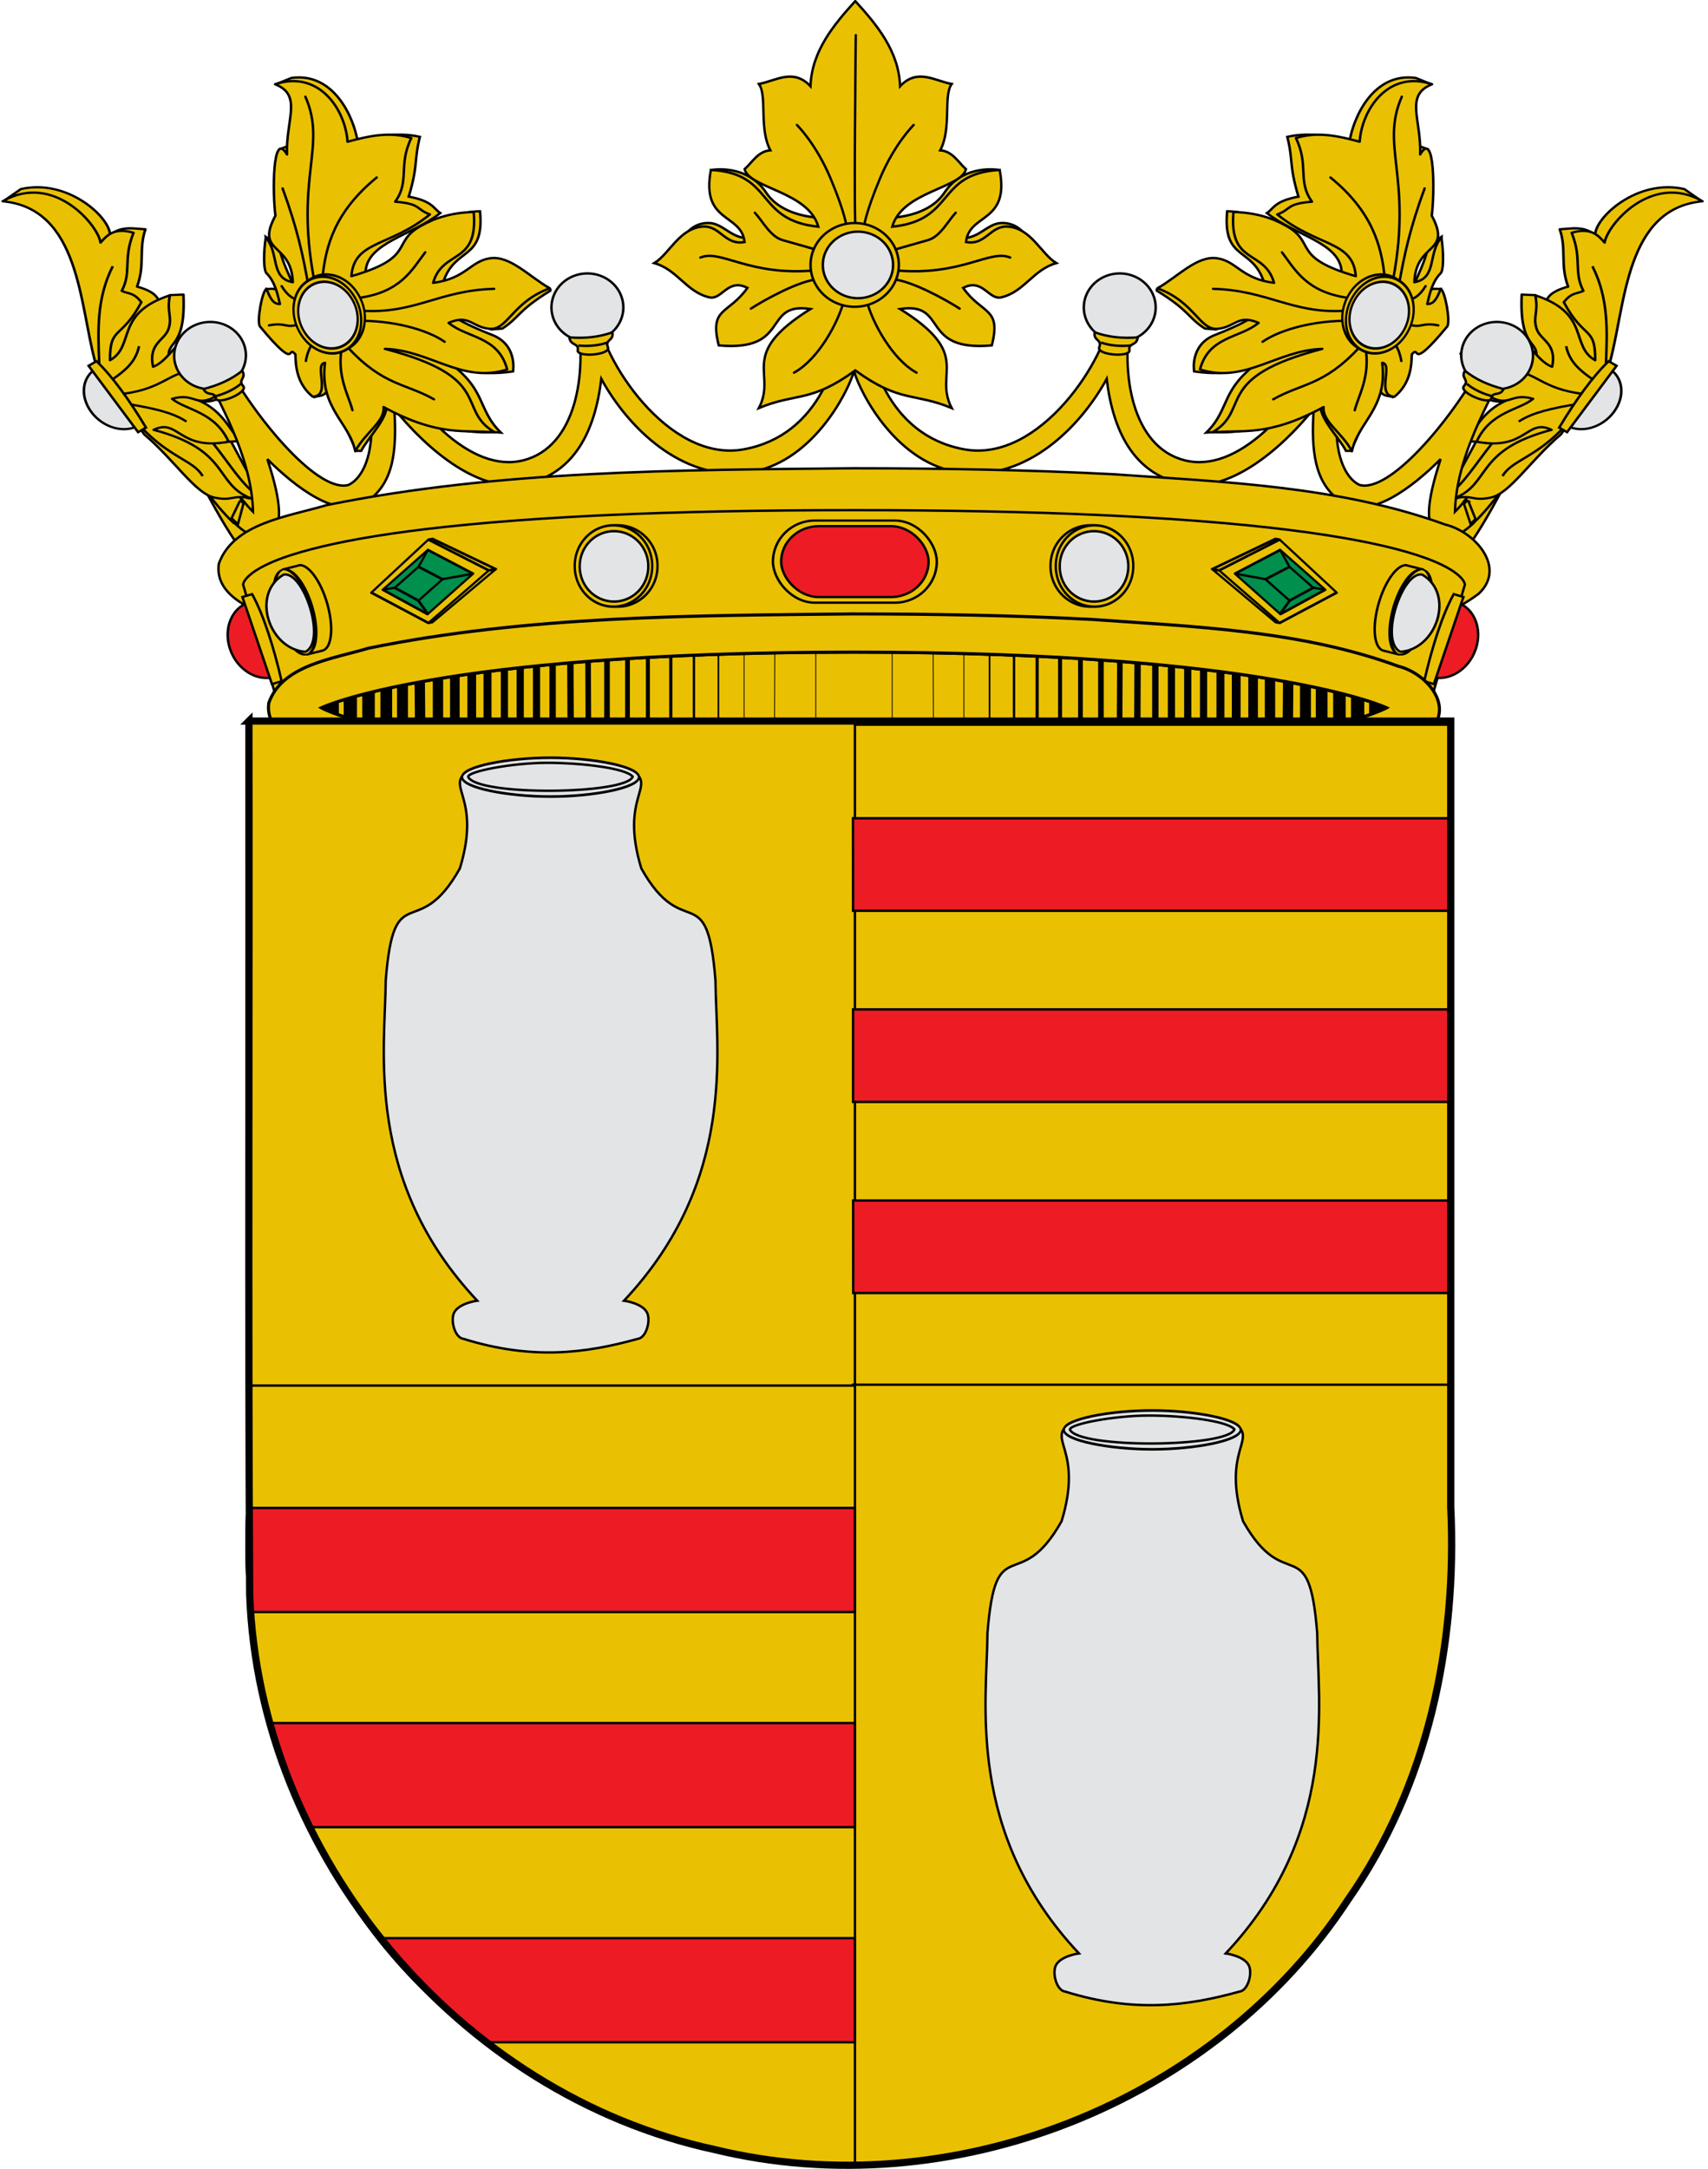 <?xml version="1.0" encoding="UTF-8" standalone="no"?>
<!-- Created with Inkscape (http://www.inkscape.org/) -->

<svg
   xmlns:svg="http://www.w3.org/2000/svg"
   xmlns="http://www.w3.org/2000/svg"
   version="1.0"
   width="710"
   height="901.078"
   id="svg3194">
  <defs
     id="defs3196" />
  <g
     transform="translate(22,-58.794)"
     id="layer3"
     style="display:inline" />
  <g
     transform="translate(22,-58.794)"
     id="layer1"
     style="display:inline" />
  <g
     transform="translate(78.429,-135.434)"
     id="layer4"
     style="display:inline" />
  <g
     transform="translate(78.429,-135.434)"
     id="layer5"
     style="display:inline">
    <g
       transform="translate(-1160.999,-259.186)"
       id="g4688" />
    <g
       transform="translate(-1160.999,-259.186)"
       id="g4738" />
    <g
       transform="matrix(0.58,0,0,0.58,-668.281,88.488)"
       id="g8778"
       style="fill:#000000;fill-opacity:1;stroke:#464646;stroke-opacity:1;display:inline" />
    <g
       transform="matrix(0.58,0,0,0.58,-635.537,44.016)"
       id="g8806"
       style="fill:#000000;fill-opacity:1;stroke:#464646;stroke-opacity:1;display:inline" />
    <path
       d=""
       id="path17852"
       style="opacity:0.64;fill:#000000;fill-opacity:1;stroke:#464646;stroke-width:0.58;stroke-opacity:1" />
    <path
       d=""
       id="path17854"
       style="opacity:0.64;fill:#000000;fill-opacity:1;stroke:#464646;stroke-width:0.58;stroke-opacity:1" />
    <path
       d=""
       id="path17856"
       style="opacity:0.64;fill:#000000;fill-opacity:1;stroke:#464646;stroke-width:0.58;stroke-opacity:1" />
    <path
       d=""
       id="path3872"
       style="opacity:0.64;fill:#000000;fill-opacity:1;stroke:#464646;stroke-width:0.58;stroke-opacity:1" />
    <path
       d=""
       id="path3874"
       style="opacity:0.64;fill:#000000;fill-opacity:1;stroke:#464646;stroke-width:0.58;stroke-opacity:1" />
    <path
       d=""
       id="path3876"
       style="opacity:0.64;fill:#000000;fill-opacity:1;stroke:#464646;stroke-width:0.58;stroke-opacity:1" />
    <path
       d=""
       id="path11125"
       style="opacity:0.64;fill:#000000;fill-opacity:1;stroke:#464646;stroke-width:0.58;stroke-opacity:1" />
    <path
       d=""
       id="path17876"
       style="opacity:0.64;fill:#000000;fill-opacity:1;stroke:#464646;stroke-width:0.58;stroke-opacity:1" />
    <path
       d=""
       id="path11129"
       style="opacity:0.64;fill:#000000;fill-opacity:1;stroke:#464646;stroke-width:0.58;stroke-opacity:1" />
    <g
       transform="matrix(0.677,0,0,0.677,-1062.97,31.216)"
       id="g4476"
       style="fill:#000000;fill-opacity:1;stroke:#464646;stroke-opacity:1" />
    <g
       transform="matrix(0.677,0,0,0.677,-1062.97,31.216)"
       id="g4478"
       style="fill:#000000;fill-opacity:1;stroke:#464646;stroke-opacity:1" />
    <g
       transform="matrix(0.677,0,0,0.677,-1062.97,31.216)"
       id="g4480"
       style="fill:#000000;fill-opacity:1;stroke:#464646;stroke-opacity:1" />
    <g
       transform="matrix(0.677,0,0,0.677,-277.479,446.123)"
       id="g7822"
       style="fill:#000000;fill-opacity:1;stroke:#464646;stroke-opacity:1;display:inline" />
    <path
       d=""
       id="path11203"
       style="opacity:0.64;fill:#000000;fill-opacity:1;stroke:#464646;stroke-width:0.677;stroke-opacity:1" />
    <path
       d=""
       id="path11205"
       style="opacity:0.64;fill:#000000;fill-opacity:1;stroke:#464646;stroke-width:0.677;stroke-opacity:1" />
    <path
       d=""
       id="path17891"
       style="opacity:0.64;fill:#000000;fill-opacity:1;stroke:#464646;stroke-width:0.677;stroke-opacity:1" />
    <g
       transform="matrix(0.677,0,0,0.677,-239.271,394.231)"
       id="g7827"
       style="fill:#000000;fill-opacity:1;stroke:#464646;stroke-opacity:1" />
    <g
       transform="matrix(0.677,0,0,0.677,-239.271,394.231)"
       id="g7829"
       style="fill:#000000;fill-opacity:1;stroke:#464646;stroke-opacity:1" />
    <g
       transform="matrix(0.677,0,0,0.677,-239.271,394.231)"
       id="g7831"
       style="fill:#000000;fill-opacity:1;stroke:#464646;stroke-opacity:1" />
    <g
       transform="matrix(0.677,0,0,0.677,-700.516,371.239)"
       id="g4574"
       style="fill:#000000;fill-opacity:1;stroke:#464646;stroke-opacity:1;display:inline" />
    <g
       transform="matrix(0.677,0,0,0.677,-70.668,341.023)"
       id="g5358"
       style="fill:#000000;fill-opacity:1;stroke:#464646;stroke-opacity:1;display:inline" />
    <path
       d=""
       id="path5654"
       style="opacity:0.64;fill:#000000;fill-opacity:1;stroke:#464646;stroke-width:0.677;stroke-opacity:1" />
    <path
       d=""
       id="path5656"
       style="opacity:0.64;fill:#000000;fill-opacity:1;stroke:#464646;stroke-width:0.677;stroke-opacity:1" />
    <path
       d=""
       id="path5658"
       style="opacity:0.64;fill:#000000;fill-opacity:1;stroke:#464646;stroke-width:0.677;stroke-opacity:1" />
    <g
       transform="matrix(0.677,0,0,0.677,401.95,289.306)"
       id="g11217"
       style="fill:#000000;fill-opacity:1;stroke:#464646;stroke-opacity:1" />
    <g
       transform="matrix(0.677,0,0,0.677,401.95,289.306)"
       id="g11219"
       style="fill:#000000;fill-opacity:1;stroke:#464646;stroke-opacity:1" />
    <g
       transform="matrix(0.677,0,0,0.677,401.95,289.306)"
       id="g11221"
       style="fill:#000000;fill-opacity:1;stroke:#464646;stroke-opacity:1" />
    <g
       transform="matrix(0.677,0,0,0.677,-273.218,292.048)"
       id="g17904"
       style="fill:#000000;fill-opacity:1;stroke:#464646;stroke-opacity:1;display:inline" />
    <path
       d=""
       id="path17906"
       style="opacity:0.64;fill:#000000;fill-opacity:1;stroke:#464646;stroke-width:0.677;stroke-opacity:1" />
    <path
       d=""
       id="path17908"
       style="opacity:0.64;fill:#000000;fill-opacity:1;stroke:#464646;stroke-width:0.677;stroke-opacity:1" />
    <path
       d=""
       id="path17910"
       style="opacity:0.64;fill:#000000;fill-opacity:1;stroke:#464646;stroke-width:0.677;stroke-opacity:1" />
    <g
       transform="matrix(0.677,0,0,0.677,-235.01,240.156)"
       id="g17912"
       style="fill:#000000;fill-opacity:1;stroke:#464646;stroke-opacity:1" />
    <g
       transform="matrix(0.677,0,0,0.677,-235.01,240.156)"
       id="g17914"
       style="fill:#000000;fill-opacity:1;stroke:#464646;stroke-opacity:1" />
    <g
       transform="matrix(0.677,0,0,0.677,-235.01,240.156)"
       id="g17916"
       style="fill:#000000;fill-opacity:1;stroke:#464646;stroke-opacity:1" />
    <path
       d=""
       id="path3467"
       style="opacity:0.64;fill:#000000;fill-opacity:1;stroke:#464646;stroke-width:0.677;stroke-opacity:1" />
    <path
       d=""
       id="path3469"
       style="opacity:0.64;fill:#000000;fill-opacity:1;stroke:#464646;stroke-width:0.677;stroke-opacity:1" />
    <path
       d=""
       id="path3471"
       style="opacity:0.64;fill:#000000;fill-opacity:1;stroke:#464646;stroke-width:0.677;stroke-opacity:1" />
    <g
       transform="matrix(0.677,0,0,0.677,-22.678,-69.224)"
       id="g3473"
       style="fill:#000000;fill-opacity:1;stroke:#464646;stroke-opacity:1" />
    <g
       transform="matrix(0.677,0,0,0.677,-22.678,-69.224)"
       id="g3475"
       style="fill:#000000;fill-opacity:1;stroke:#464646;stroke-opacity:1" />
    <g
       transform="matrix(0.677,0,0,0.677,-22.678,-69.224)"
       id="g3477"
       style="fill:#000000;fill-opacity:1;stroke:#464646;stroke-opacity:1" />
    <g
       transform="matrix(0.677,0,0,0.677,-697.846,-66.482)"
       id="g3479"
       style="fill:#000000;fill-opacity:1;stroke:#464646;stroke-opacity:1;display:inline" />
    <path
       d=""
       id="path11237"
       style="opacity:0.64;fill:#000000;fill-opacity:1;stroke:#464646;stroke-width:0.677;stroke-opacity:1" />
    <path
       d=""
       id="path3483"
       style="opacity:0.64;fill:#000000;fill-opacity:1;stroke:#464646;stroke-width:0.677;stroke-opacity:1" />
    <path
       d=""
       id="path11240"
       style="opacity:0.64;fill:#000000;fill-opacity:1;stroke:#464646;stroke-width:0.677;stroke-opacity:1" />
    <g
       transform="matrix(0.677,0,0,0.677,-659.638,-118.374)"
       id="g3732"
       style="fill:#000000;fill-opacity:1;stroke:#464646;stroke-opacity:1" />
    <g
       transform="matrix(0.677,0,0,0.677,-659.638,-118.374)"
       id="g3734"
       style="fill:#000000;fill-opacity:1;stroke:#464646;stroke-opacity:1" />
    <g
       transform="matrix(0.677,0,0,0.677,-659.638,-118.374)"
       id="g3736"
       style="fill:#000000;fill-opacity:1;stroke:#464646;stroke-opacity:1" />
    <g
       transform="matrix(0.677,0,0,0.677,-32.461,289.131)"
       id="g5698"
       style="fill:#000000;fill-opacity:1;stroke:#464646;stroke-opacity:1" />
    <g
       transform="matrix(0.677,0,0,0.677,-32.461,289.131)"
       id="g5700"
       style="fill:#000000;fill-opacity:1;stroke:#464646;stroke-opacity:1" />
    <g
       transform="matrix(0.677,0,0,0.677,-32.461,289.131)"
       id="g5702"
       style="fill:#000000;fill-opacity:1;stroke:#464646;stroke-opacity:1" />
    <g
       transform="matrix(0.677,0,0,0.677,41.8,259.659)"
       id="g4668"
       style="fill:#000000;fill-opacity:1;stroke:#464646;stroke-opacity:1;display:inline" />
    <g
       transform="matrix(0.677,0,0,0.677,41.8,259.659)"
       id="g7869"
       style="fill:#000000;fill-opacity:1;stroke:#464646;stroke-opacity:1" />
    <g
       transform="matrix(0.677,0,0,0.677,80.007,207.766)"
       id="g4671"
       style="fill:#000000;fill-opacity:1;stroke:#464646;stroke-opacity:1" />
    <g
       transform="matrix(0.677,0,0,0.677,80.007,207.766)"
       id="g4842"
       style="fill:#000000;fill-opacity:1;stroke:#464646;stroke-opacity:1" />
    <g
       transform="matrix(0.677,0,0,0.677,-1304.405,-70.893)"
       id="g4834"
       style="fill:#000000;fill-opacity:1;stroke:#464646;stroke-opacity:1;display:inline" />
    <g
       transform="matrix(0.677,0,0,0.677,-1266.197,-122.785)"
       id="g4836"
       style="fill:#000000;fill-opacity:1;stroke:#464646;stroke-opacity:1;display:inline" />
    <g
       transform="matrix(0.677,0,0,0.677,-1266.197,-122.785)"
       id="g17944"
       style="fill:#000000;fill-opacity:1;stroke:#464646;stroke-opacity:1" />
    <g
       transform="matrix(0.677,0,0,0.677,-1266.197,-122.785)"
       id="g4957"
       style="fill:#000000;fill-opacity:1;stroke:#464646;stroke-opacity:1;display:inline" />
    <path
       d=""
       id="path6914"
       style="opacity:0.64;fill:#000000;fill-opacity:1;stroke:#464646;stroke-width:0.677;stroke-opacity:1" />
    <path
       d=""
       id="path6916"
       style="opacity:0.64;fill:#000000;fill-opacity:1;stroke:#464646;stroke-width:0.677;stroke-opacity:1" />
    <path
       d=""
       id="path6918"
       style="opacity:0.64;fill:#000000;fill-opacity:1;stroke:#464646;stroke-width:0.677;stroke-opacity:1" />
    <g
       transform="matrix(0.677,0,0,0.677,-1272.835,-112)"
       id="g11285"
       style="fill:#000000;fill-opacity:1;stroke:#464646;stroke-opacity:1;display:inline" />
    <path
       d=""
       id="path11287"
       style="opacity:0.64;fill:#000000;fill-opacity:1;stroke:#464646;stroke-width:0.677;stroke-opacity:1" />
    <path
       d=""
       id="path11289"
       style="opacity:0.64;fill:#000000;fill-opacity:1;stroke:#464646;stroke-width:0.677;stroke-opacity:1" />
    <path
       d=""
       id="path11291"
       style="opacity:0.64;fill:#000000;fill-opacity:1;stroke:#464646;stroke-width:0.677;stroke-opacity:1" />
    <g
       transform="matrix(0.677,0,0,0.677,-800.217,-163.718)"
       id="g6949"
       style="fill:#000000;fill-opacity:1;stroke:#464646;stroke-opacity:1" />
    <g
       transform="matrix(0.677,0,0,0.677,-800.217,-163.718)"
       id="g6951"
       style="fill:#000000;fill-opacity:1;stroke:#464646;stroke-opacity:1" />
    <g
       transform="matrix(0.677,0,0,0.677,-800.217,-163.718)"
       id="g6953"
       style="fill:#000000;fill-opacity:1;stroke:#464646;stroke-opacity:1" />
    <g
       transform="matrix(0.677,0,0,0.677,-1234.628,-163.892)"
       id="g11296"
       style="fill:#000000;fill-opacity:1;stroke:#464646;stroke-opacity:1" />
    <g
       transform="matrix(0.677,0,0,0.677,-1234.628,-163.892)"
       id="g11298"
       style="fill:#000000;fill-opacity:1;stroke:#464646;stroke-opacity:1" />
    <g
       transform="matrix(0.677,0,0,0.677,-1234.628,-163.892)"
       id="g11300"
       style="fill:#000000;fill-opacity:1;stroke:#464646;stroke-opacity:1" />
    <g
       transform="matrix(0.677,0,0,0.677,-1219.649,-233.876)"
       id="g11302"
       style="fill:#000000;fill-opacity:1;stroke:#464646;stroke-opacity:1;display:inline" />
    <path
       d=""
       id="path11304"
       style="opacity:0.64;fill:#000000;fill-opacity:1;stroke:#464646;stroke-width:0.677;stroke-opacity:1" />
    <path
       d=""
       id="path11306"
       style="opacity:0.64;fill:#000000;fill-opacity:1;stroke:#464646;stroke-width:0.677;stroke-opacity:1" />
    <path
       d=""
       id="path11308"
       style="opacity:0.64;fill:#000000;fill-opacity:1;stroke:#464646;stroke-width:0.677;stroke-opacity:1" />
    <g
       transform="matrix(0.677,0,0,0.677,-1181.442,-285.769)"
       id="g11310"
       style="fill:#000000;fill-opacity:1;stroke:#464646;stroke-opacity:1" />
    <g
       transform="matrix(0.677,0,0,0.677,-1181.442,-285.769)"
       id="g11312"
       style="fill:#000000;fill-opacity:1;stroke:#464646;stroke-opacity:1" />
    <g
       transform="matrix(0.677,0,0,0.677,-1181.442,-285.769)"
       id="g11314"
       style="fill:#000000;fill-opacity:1;stroke:#464646;stroke-opacity:1" />
    <g
       transform="matrix(0.677,0,0,0.677,-982.849,-174.856)"
       id="g6535"
       style="fill:#000000;fill-opacity:1;stroke:#464646;stroke-opacity:1;display:inline" />
    <g
       transform="matrix(0.677,0,0,0.677,-348.444,-113.476)"
       id="g11317"
       style="fill:#000000;fill-opacity:1;stroke:#464646;stroke-opacity:1" />
    <g
       transform="matrix(0.677,0,0,0.677,-348.444,-113.476)"
       id="g11319"
       style="fill:#000000;fill-opacity:1;stroke:#464646;stroke-opacity:1" />
    <g
       transform="matrix(0.677,0,0,0.677,-348.444,-113.476)"
       id="g11321"
       style="fill:#000000;fill-opacity:1;stroke:#464646;stroke-opacity:1" />
    <g
       transform="matrix(0.677,0,0,0.677,-1334.109,357.431)"
       id="g11323"
       style="fill:#000000;fill-opacity:1;stroke:#464646;stroke-opacity:1;display:inline" />
    <g
       transform="matrix(0.677,0,0,0.677,-1295.902,305.538)"
       id="g11325"
       style="fill:#000000;fill-opacity:1;stroke:#464646;stroke-opacity:1;display:inline" />
    <g
       transform="matrix(0.677,0,0,0.677,-1295.902,305.538)"
       id="g11327"
       style="fill:#000000;fill-opacity:1;stroke:#464646;stroke-opacity:1" />
    <g
       transform="matrix(0.677,0,0,0.677,-1295.902,305.538)"
       id="g11329"
       style="fill:#000000;fill-opacity:1;stroke:#464646;stroke-opacity:1;display:inline" />
    <g
       transform="matrix(0.324,0,0,0.324,-672.296,93.541)"
       id="g11331"
       style="fill:#000000;fill-opacity:1;stroke:#464646;stroke-opacity:1" />
    <g
       transform="matrix(0.324,0,0,0.324,-672.296,93.541)"
       id="g11333"
       style="fill:#000000;fill-opacity:1;stroke:#464646;stroke-opacity:1" />
    <g
       transform="matrix(0.324,0,0,0.324,-672.296,93.541)"
       id="g11335"
       style="fill:#000000;fill-opacity:1;stroke:#464646;stroke-opacity:1" />
    <g
       transform="matrix(0.324,0,0,0.324,-1144.438,319.11)"
       id="g11337"
       style="fill:#000000;fill-opacity:1;stroke:#464646;stroke-opacity:1;display:inline" />
    <g
       transform="matrix(0.324,0,0,0.324,-1126.137,294.253)"
       id="g11339"
       style="fill:#000000;fill-opacity:1;stroke:#464646;stroke-opacity:1;display:inline" />
    <g
       transform="matrix(0.324,0,0,0.324,-1126.137,294.253)"
       id="g11341"
       style="fill:#000000;fill-opacity:1;stroke:#464646;stroke-opacity:1" />
    <g
       transform="matrix(0.324,0,0,0.324,-1126.137,294.253)"
       id="g11343"
       style="fill:#000000;fill-opacity:1;stroke:#464646;stroke-opacity:1;display:inline" />
    <g
       transform="matrix(0.324,0,0,0.324,-1446.547,158.464)"
       id="g11349"
       style="fill:#000000;fill-opacity:1;stroke:#464646;stroke-opacity:1" />
    <g
       transform="matrix(0.677,0,0,0.677,-944.642,-226.748)"
       id="g7609"
       style="fill:#000000;fill-opacity:1;stroke:#464646;stroke-opacity:1" />
    <g
       transform="matrix(0.677,0,0,0.677,-944.642,-226.748)"
       id="g7611"
       style="fill:#000000;fill-opacity:1;stroke:#464646;stroke-opacity:1" />
    <g
       transform="matrix(0.677,0,0,0.677,-944.642,-226.748)"
       id="g7613"
       style="fill:#000000;fill-opacity:1;stroke:#464646;stroke-opacity:1" />
    <g
       transform="matrix(0.58,0,0,0.58,-635.537,44.016)"
       id="g8950"
       style="fill:#000000;fill-opacity:1;stroke:#464646;stroke-opacity:1;display:inline" />
    <g
       transform="matrix(0.58,0,0,0.58,-635.537,44.016)"
       id="g8952"
       style="fill:#000000;fill-opacity:1;stroke:#464646;stroke-opacity:1;display:inline" />
  </g>
  <g
     transform="translate(78.429,-135.434)"
     id="layer2" />
  <g
     transform="translate(23.059,46.692)"
     id="g4185"
     style="display:inline">
    <g
       transform="matrix(0.507,0,0,0.477,-1167.402,39.474)"
       id="g8962"
       style="stroke:#000000;stroke-width:2.033;stroke-opacity:1">
      <g
         id="g8964"
         style="stroke:#000000;stroke-width:2.033;stroke-opacity:1">
        <path
           d="m 2417.103,230.144 c 20.676,40.492 45.406,92.369 64.518,86.024 4.122,-1.736 5.463,-11.816 -0.705,-44.422 l -37.371,-73.684 c -5.171,-8.376 -19.861,-2.033 -20.801,6.699 l -5.641,25.384 z"
           id="path8966"
           style="fill:#eac102;fill-rule:evenodd;stroke:#000000;stroke-width:2.033;stroke-linecap:butt;stroke-linejoin:miter;stroke-opacity:1" />
        <path
           d="m 2448.75,274.906 6.812,-19.969 c -13.815,-17.775 -35.163,-50.181 -58.031,-90.469 -4.728,-8.337 -20.927,-3.418 -17.062,5.844 30.869,58.461 52.805,89.217 68.281,104.594 z"
           id="path8968"
           style="fill:#eac102;fill-rule:evenodd;stroke:#000000;stroke-width:2.033;stroke-linecap:butt;stroke-linejoin:miter;stroke-opacity:1" />
      </g>
      <g
         id="g8970"
         style="stroke:#000000;stroke-width:2.033;stroke-opacity:1">
        <path
           d="m 3496.761,230.144 c -20.676,40.492 -45.406,92.369 -64.518,86.024 -4.122,-1.736 -5.463,-11.816 0.705,-44.422 l 37.371,-73.684 c 5.171,-8.376 19.861,-2.033 20.801,6.699 l 5.641,25.384 z"
           id="path8972"
           style="fill:#eac102;fill-rule:evenodd;stroke:#000000;stroke-width:2.033;stroke-linecap:butt;stroke-linejoin:miter;stroke-opacity:1" />
        <path
           d="m 3458.094,255.188 6.812,19.969 c 15.488,-15.301 37.482,-46.099 68.5,-104.844 3.864,-9.261 -12.335,-14.181 -17.062,-5.844 -22.975,40.476 -44.443,73.001 -58.25,90.719 z"
           id="path8974"
           style="fill:#eac102;fill-rule:evenodd;stroke:#000000;stroke-width:2.033;stroke-linecap:butt;stroke-linejoin:miter;stroke-opacity:1" />
      </g>
    </g>
    <g
       transform="matrix(1.291,0,0,1.214,-1389.671,-106.177)"
       id="g8976"
       style="stroke:#000000;stroke-width:0.798;stroke-opacity:1">
      <g
         transform="matrix(0.393,0,0,0.368,172.098,125.471)"
         id="g8978"
         style="stroke:#000000;stroke-width:2.101;stroke-opacity:1">
        <path
           d="m 2259.22,-21.284 13.513,-10.7 c 38.724,-10.032 73.253,26.827 73.025,42.666 9.679,-8.806 19.359,-5.788 29.038,-5.28 -5.725,18.921 -0.138,33.015 -6.864,53.325 8.969,2.785 15.989,6.738 17.951,13.727 l 8.975,-5.808 11.087,-0.528 c 2.122,52.753 -15.08,41.159 -11.615,60.716 l 18.479,-22.703 20.063,2.112 c 9.82,1.864 12.627,13.462 23.23,14.783 -7.483,10.116 -12.039,27.911 -19.007,40.126 -8.556,6.212 -16.075,5.173 -23.231,1.584 23.334,8.588 29.449,28.737 38.542,39.598 -9.559,0.528 -18.142,1.584 -22.175,2.112 14.738,21.028 23.153,37.859 37.486,49.629 l -8.447,1.584 -43.821,-21.647 -36.958,-38.014 -45.405,-70.22 -1.584,-110.873 c -23.151,-11.794 -19.606,-39.159 -72.283,-36.19 z"
           id="path8980"
           style="fill:#eac102;fill-rule:evenodd;stroke:#000000;stroke-width:2.101;stroke-linecap:round;stroke-linejoin:round;stroke-miterlimit:4;stroke-opacity:1;stroke-dasharray:none" />
        <path
           d="m 2257.836,-20.617 c 63.056,6.588 63.011,95.73 75.585,148.407 l 40.318,68.266 c 25.497,24.639 41.98,55.29 57.751,58.904 15.276,3.5 14.218,-3.019 29.758,0.658 -30.425,-13.526 -16.494,-44.747 -79.72,-63.685 20.446,-11.327 20.445,19.878 61.394,10.996 -11.231,-28.088 -35.371,-29.443 -46.274,-39.86 16.707,-5.397 18.54,5.343 30.697,0.458 13.499,-5.423 10.385,-26.335 21.075,-40.318 -13.993,-6.173 -25.368,-24.565 -42.609,-15.578 -5.992,4.969 -14.814,21.736 -24.741,25.657 -4.177,-22.38 9.867,-24.388 12.829,-35.737 2.934,-11.245 -1.754,-14.662 0.916,-30.697 -45.422,16.762 -28.28,47.084 -49.031,60.369 -0.213,-32.214 8.898,-18.514 25.665,-53.954 -6.33,-9.421 -10.793,-7.643 -16.036,-10.538 8.329,-18.001 0.795,-28.962 9.621,-54.063 -16.679,-5.572 -22.356,3.466 -27.032,9.163 -1.695,-15.593 -38.161,-65.957 -80.167,-38.448 z"
           id="path8982"
           style="fill:#eac102;fill-rule:evenodd;stroke:#000000;stroke-width:2.101;stroke-linecap:butt;stroke-linejoin:round;stroke-opacity:1" />
        <path
           d="m 2348.03,39.813 c -13.443,30.094 -12.093,60.188 -11.112,90.282 m 32.641,-15.973 c -2.704,15.121 -12.25,23.4 -22.223,31.252 m 69.448,-9.028 c -23.958,1.778 -25.712,17.052 -61.114,22.223 m 6.945,9.723 c 17.158,3.445 34.119,7.087 45.836,15.973 m -36.807,5.556 c 23.369,28.198 42.978,30.734 50.002,45.141"
           id="path8984"
           style="fill:none;stroke:#000000;stroke-width:2.101;stroke-linecap:butt;stroke-linejoin:miter;stroke-miterlimit:4;stroke-opacity:1;stroke-dasharray:none" />
        <g
           transform="matrix(-0.928,0.61,0.61,0.928,3844.27,-1752.902)"
           id="g8986"
           style="stroke:#000000;stroke-width:1.892;stroke-opacity:1">
          <path
             d="m 2069.062,730.688 c 0.224,0.008 0.431,0.094 0.656,0.094 12.759,0 23.094,-12.766 23.094,-28.5 0,-15.734 -10.335,-28.5 -23.094,-28.5 -0.225,0 -0.432,0.086 -0.656,0.094 l 0,56.812 z"
             id="path8988"
             style="fill:#e3e4e5;fill-opacity:1;fill-rule:nonzero;stroke:#000000;stroke-width:1.892;stroke-linecap:butt;stroke-linejoin:miter;stroke-miterlimit:4;stroke-opacity:1;stroke-dasharray:none;stroke-dashoffset:0;marker:none;visibility:visible;display:inline;overflow:visible;enable-background:accumulate" />
          <path
             d="m 2066.286,668.732 6.95,0 0,66.529 -6.95,0 c -2.458,-25.69 -2.862,-50.125 0,-66.529 z"
             id="path8990"
             style="fill:#eac102;fill-opacity:1;fill-rule:nonzero;stroke:#000000;stroke-width:1.892;stroke-linecap:butt;stroke-linejoin:miter;stroke-miterlimit:4;stroke-opacity:1;stroke-dashoffset:0;marker:none;visibility:visible;display:inline;overflow:visible;enable-background:accumulate" />
        </g>
      </g>
      <g
         transform="matrix(-0.393,0,0,0.368,2494.092,125.471)"
         id="g8992"
         style="stroke:#000000;stroke-width:2.101;stroke-opacity:1">
        <path
           d="m 2259.22,-21.284 13.513,-10.7 c 38.724,-10.032 73.253,26.827 73.025,42.666 9.679,-8.806 19.359,-5.788 29.038,-5.28 -5.725,18.921 -0.138,33.015 -6.864,53.325 8.969,2.785 15.989,6.738 17.951,13.727 l 8.975,-5.808 11.087,-0.528 c 2.122,52.753 -15.08,41.159 -11.615,60.716 l 18.479,-22.703 20.063,2.112 c 9.82,1.864 12.627,13.462 23.23,14.783 -7.483,10.116 -12.039,27.911 -19.007,40.126 -8.556,6.212 -16.075,5.173 -23.231,1.584 23.334,8.588 29.449,28.737 38.542,39.598 -9.559,0.528 -18.142,1.584 -22.175,2.112 14.738,21.028 23.153,37.859 37.486,49.629 l -8.447,1.584 -43.821,-21.647 -36.958,-38.014 -45.405,-70.22 -1.584,-110.873 c -23.151,-11.794 -19.606,-39.159 -72.283,-36.19 z"
           id="path8994"
           style="fill:#eac102;fill-rule:evenodd;stroke:#000000;stroke-width:2.101;stroke-linecap:round;stroke-linejoin:round;stroke-miterlimit:4;stroke-opacity:1;stroke-dasharray:none" />
        <path
           d="m 2257.836,-20.617 c 63.056,6.588 63.011,95.73 75.585,148.407 l 40.318,68.266 c 25.497,24.639 41.98,55.29 57.751,58.904 15.276,3.5 14.218,-3.019 29.758,0.658 -30.425,-13.526 -16.494,-44.747 -79.72,-63.685 20.446,-11.327 20.445,19.878 61.394,10.996 -11.231,-28.088 -35.371,-29.443 -46.274,-39.86 16.707,-5.397 18.54,5.343 30.697,0.458 13.499,-5.423 10.385,-26.335 21.075,-40.318 -13.993,-6.173 -25.368,-24.565 -42.609,-15.578 -5.992,4.969 -14.814,21.736 -24.741,25.657 -4.177,-22.38 9.867,-24.388 12.829,-35.737 2.934,-11.245 -1.754,-14.662 0.916,-30.697 -45.422,16.762 -28.28,47.084 -49.031,60.369 -0.213,-32.214 8.898,-18.514 25.665,-53.954 -6.33,-9.421 -10.793,-7.643 -16.036,-10.538 8.329,-18.001 0.795,-28.962 9.621,-54.063 -16.679,-5.572 -22.356,3.466 -27.032,9.163 -1.695,-15.593 -38.161,-65.957 -80.167,-38.448 z"
           id="path8996"
           style="fill:#eac102;fill-rule:evenodd;stroke:#000000;stroke-width:2.101;stroke-linecap:butt;stroke-linejoin:round;stroke-opacity:1" />
        <path
           d="m 2348.03,39.813 c -13.443,30.094 -12.093,60.188 -11.112,90.282 m 32.641,-15.973 c -2.704,15.121 -12.25,23.4 -22.223,31.252 m 69.448,-9.028 c -23.958,1.778 -25.712,17.052 -61.114,22.223 m 6.945,9.723 c 17.158,3.445 34.119,7.087 45.836,15.973 m -36.807,5.556 c 23.369,28.198 42.978,30.734 50.002,45.141"
           id="path8998"
           style="fill:none;stroke:#000000;stroke-width:2.101;stroke-linecap:butt;stroke-linejoin:miter;stroke-miterlimit:4;stroke-opacity:1;stroke-dasharray:none" />
        <g
           transform="matrix(-0.928,0.61,0.61,0.928,3844.27,-1752.902)"
           id="g9000"
           style="stroke:#000000;stroke-width:1.892;stroke-opacity:1">
          <path
             d="m 2069.062,730.688 c 0.224,0.008 0.431,0.094 0.656,0.094 12.759,0 23.094,-12.766 23.094,-28.5 0,-15.734 -10.335,-28.5 -23.094,-28.5 -0.225,0 -0.432,0.086 -0.656,0.094 l 0,56.812 z"
             id="path9002"
             style="fill:#e3e4e5;fill-opacity:1;fill-rule:nonzero;stroke:#000000;stroke-width:1.892;stroke-linecap:butt;stroke-linejoin:miter;stroke-miterlimit:4;stroke-opacity:1;stroke-dasharray:none;stroke-dashoffset:0;marker:none;visibility:visible;display:inline;overflow:visible;enable-background:accumulate" />
          <path
             d="m 2066.286,668.732 6.95,0 0,66.529 -6.95,0 c -2.458,-25.69 -2.862,-50.125 0,-66.529 z"
             id="path9004"
             style="fill:#eac102;fill-opacity:1;fill-rule:nonzero;stroke:#000000;stroke-width:1.892;stroke-linecap:butt;stroke-linejoin:miter;stroke-miterlimit:4;stroke-opacity:1;stroke-dashoffset:0;marker:none;visibility:visible;display:inline;overflow:visible;enable-background:accumulate" />
        </g>
      </g>
    </g>
    <path
       d="m 332.004,77.483 c -1.768,0.021 -3.554,1.125 -3.613,3.232 -1.628,20.86 -10.244,53.374 -42.229,59.263 -31.723,5.841 -59.694,-38.556 -60.879,-56.21 0.018,-2.635 -2.135,-3.658 -4.31,-3.545 -2.465,0.129 -4.967,1.714 -4.358,4.051 4.732,24.103 -0.222,54.804 -22.184,60.291 -21.87,5.464 -45.763,-20.179 -62.796,-52.144 -1.577,-6.044 -10.659,-3.676 -8.921,0.76 13.879,33.234 9.19,56.624 -0.808,61.557 -12.142,3.665 -37.469,-25.592 -51.688,-51.384 -2.418,-3.49 -11.322,-1.678 -9.206,2.8 10.349,19.814 20.626,39.624 21.106,59.769 -1.187,-1.168 -2.724,-2.912 -4.405,-4.945 l -3.454,9.517 c 8.343,7.792 12.981,7.29 15.307,5.228 4.653,-4.125 4.745,-12.655 -1.49,-31.664 11.477,11.476 29.519,25.554 41.135,17.798 11.616,-7.756 12.686,-21.738 11.631,-38.665 14.21,17.482 35.816,35.517 55.206,31.039 19.645,-4.537 28.219,-21.689 30.851,-43.505 10.825,19.774 33.133,42.381 60.625,38.918 26.412,-3.327 41.584,-32.517 44.415,-42.12 2.831,9.603 18.019,38.793 44.431,42.12 27.493,3.463 49.785,-19.144 60.609,-38.918 2.632,21.816 11.207,38.968 30.851,43.505 19.39,4.478 40.996,-13.557 55.206,-31.039 -1.056,16.927 0.015,30.909 11.631,38.665 11.616,7.756 29.658,-6.322 41.135,-17.798 -6.235,19.009 -6.143,27.54 -1.49,31.664 2.315,2.052 6.924,2.572 15.196,-5.109 l -3.454,-9.517 c -1.64,1.978 -3.13,3.68 -4.294,4.826 0.481,-20.145 10.758,-39.955 21.106,-59.769 2.116,-4.478 -6.772,-6.291 -9.19,-2.8 -14.219,25.792 -39.546,55.049 -51.688,51.384 -9.998,-4.932 -14.703,-28.323 -0.824,-61.557 1.738,-4.435 -7.344,-6.803 -8.921,-0.76 -17.033,31.965 -40.91,57.607 -62.78,52.144 -21.962,-5.487 -26.931,-36.188 -22.2,-60.291 1.148,-4.399 -8.689,-6.129 -8.652,-0.506 -1.185,17.653 -29.171,62.05 -60.895,56.21 -31.984,-5.889 -40.585,-38.403 -42.213,-59.263 0.015,-2.193 -1.734,-3.253 -3.502,-3.232 z"
       id="path9006"
       style="fill:#eac102;fill-rule:evenodd;stroke:#000000;stroke-width:0.999;stroke-linecap:butt;stroke-linejoin:miter;stroke-opacity:1" />
    <g
       transform="matrix(0.507,0,0,0.477,-1167.398,39.474)"
       id="g9008"
       style="stroke:#000000;stroke-width:2.033;stroke-opacity:1">
      <g
         transform="matrix(1,0,0,1.006,0.81,-1346.078)"
         id="g9010"
         style="stroke:#000000;stroke-width:2.027;stroke-opacity:1">
        <path
           d="m 3198.051,1390.381 a 29.463,29.463 0 1 1 -58.926,0 29.463,29.463 0 1 1 58.926,0 z"
           transform="translate(5.774,34.306)"
           id="path9012"
           style="fill:#e3e4e5;fill-opacity:1;fill-rule:evenodd;stroke:#000000;stroke-width:2.027;stroke-linecap:round;stroke-linejoin:round;stroke-miterlimit:4;stroke-opacity:1;stroke-dasharray:none;stroke-dashoffset:0;marker:none;visibility:visible;display:inline;overflow:visible;enable-background:accumulate" />
        <path
           d="m 3153.871,1446.208 c 10.772,4.058 21.975,5.422 35.221,4.384 -0.747,7.614 -7.853,4.525 -6.792,11.03 1.06,6.506 -27.318,4.332 -24.724,-2.545 2.594,-6.877 -5.077,-5.295 -3.705,-12.869 z"
           id="path9014"
           style="fill:#eac102;fill-rule:evenodd;stroke:#000000;stroke-width:2.027;stroke-linecap:butt;stroke-linejoin:miter;stroke-miterlimit:4;stroke-opacity:1;stroke-dasharray:none" />
      </g>
      <g
         transform="matrix(-1,0,0,1.006,5913.047,-1346.078)"
         id="g9016"
         style="stroke:#000000;stroke-width:2.027;stroke-opacity:1">
        <path
           d="m 3198.051,1390.381 a 29.463,29.463 0 1 1 -58.926,0 29.463,29.463 0 1 1 58.926,0 z"
           transform="translate(5.774,34.306)"
           id="path9018"
           style="fill:#e3e4e5;fill-opacity:1;fill-rule:evenodd;stroke:#000000;stroke-width:2.027;stroke-linecap:round;stroke-linejoin:round;stroke-miterlimit:4;stroke-opacity:1;stroke-dasharray:none;stroke-dashoffset:0;marker:none;visibility:visible;display:inline;overflow:visible;enable-background:accumulate" />
        <path
           d="m 3153.871,1446.208 c 10.772,4.058 21.975,5.422 35.221,4.384 -0.747,7.614 -7.853,4.525 -6.792,11.03 1.06,6.506 -27.318,4.332 -24.724,-2.545 2.594,-6.877 -5.077,-5.295 -3.705,-12.869 z"
           id="path9020"
           style="fill:#eac102;fill-rule:evenodd;stroke:#000000;stroke-width:2.027;stroke-linecap:butt;stroke-linejoin:miter;stroke-miterlimit:4;stroke-opacity:1;stroke-dasharray:none" />
      </g>
    </g>
    <g
       transform="matrix(0.507,0,0,0.477,-1167.37,39.474)"
       id="g9022"
       style="stroke:#000000;stroke-width:2.033;stroke-opacity:1">
      <g
         transform="matrix(-0.942,0.335,0.33,0.935,4949.335,-2266.451)"
         id="g9024"
         style="stroke:#000000;stroke-width:2.042;stroke-opacity:1">
        <path
           d="m 3198.051,1390.381 a 29.463,29.463 0 1 1 -58.926,0 29.463,29.463 0 1 1 58.926,0 z"
           transform="translate(5.774,34.306)"
           id="path9026"
           style="fill:#e3e4e5;fill-opacity:1;fill-rule:evenodd;stroke:#000000;stroke-width:2.042;stroke-linecap:round;stroke-linejoin:round;stroke-miterlimit:4;stroke-opacity:1;stroke-dasharray:none;stroke-dashoffset:0;marker:none;visibility:visible;display:inline;overflow:visible;enable-background:accumulate" />
        <path
           d="m 3153.871,1446.208 c 10.772,4.058 21.975,5.422 35.221,4.384 -0.747,7.614 -7.853,4.525 -6.792,11.03 1.06,6.506 -27.318,4.332 -24.724,-2.545 2.594,-6.877 -5.077,-5.295 -3.705,-12.869 z"
           id="path9028"
           style="fill:#eac102;fill-rule:evenodd;stroke:#000000;stroke-width:2.042;stroke-linecap:butt;stroke-linejoin:miter;stroke-miterlimit:4;stroke-opacity:1;stroke-dasharray:none" />
      </g>
      <g
         transform="matrix(0.942,0.335,-0.33,0.935,964.412,-2266.451)"
         id="g9030"
         style="stroke:#000000;stroke-width:2.042;stroke-opacity:1">
        <path
           d="m 3198.051,1390.381 a 29.463,29.463 0 1 1 -58.926,0 29.463,29.463 0 1 1 58.926,0 z"
           transform="translate(5.774,34.306)"
           id="path9032"
           style="fill:#e3e4e5;fill-opacity:1;fill-rule:evenodd;stroke:#000000;stroke-width:2.042;stroke-linecap:round;stroke-linejoin:round;stroke-miterlimit:4;stroke-opacity:1;stroke-dasharray:none;stroke-dashoffset:0;marker:none;visibility:visible;display:inline;overflow:visible;enable-background:accumulate" />
        <path
           d="m 3153.871,1446.208 c 10.772,4.058 21.975,5.422 35.221,4.384 -0.747,7.614 -7.853,4.525 -6.792,11.03 1.06,6.506 -27.318,4.332 -24.724,-2.545 2.594,-6.877 -5.077,-5.295 -3.705,-12.869 z"
           id="path9034"
           style="fill:#eac102;fill-rule:evenodd;stroke:#000000;stroke-width:2.042;stroke-linecap:butt;stroke-linejoin:miter;stroke-miterlimit:4;stroke-opacity:1;stroke-dasharray:none" />
      </g>
    </g>
    <g
       transform="matrix(0.508,0,0,0.516,-1170.697,21.78)"
       id="g9036"
       style="stroke:#000000;stroke-width:1.953;stroke-opacity:1;display:inline">
      <path
         d="m 2841.494,4.131 c 0,0 28.879,-5.151 44.492,18.174 15.341,22.918 52.763,20.519 52.763,20.519 l -15.829,51.591 -102.009,-38.693 c -0.71,0 6.259,-9.734 19.346,-8.794 13.087,0.94 20.5,17.833 40.452,9.966 L 2841.494,4.131 z"
         id="path9038"
         style="fill:#eac102;fill-rule:evenodd;stroke:#000000;stroke-width:1.953;stroke-linecap:butt;stroke-linejoin:miter;stroke-opacity:1" />
      <path
         d="m 3076.514,4.131 c 0,0 -28.879,-5.151 -44.492,18.174 -15.341,22.918 -52.763,20.519 -52.763,20.519 l 15.829,51.591 102.009,-38.693 c 0.71,0 -6.259,-9.734 -19.346,-8.794 -13.087,0.94 -20.5,17.833 -40.452,9.966 l 39.216,-52.763 z"
         id="path9040"
         style="fill:#eac102;fill-rule:evenodd;stroke:#000000;stroke-width:1.953;stroke-linecap:butt;stroke-linejoin:miter;stroke-opacity:1" />
      <path
         d="m 2958.754,-131.547 c -17.549,18.957 -35.439,40.264 -36.406,68.266 -14.07,-14.666 -28.149,-4.409 -42.219,-1.781 7.069,9.515 -0.201,35.592 9.375,53.375 -10.242,0.805 -14.866,9.843 -21.094,15.219 4.193,15.598 52.046,17.806 60.375,46.312 -52.101,-5.196 -35.6,-42.887 -87.937,-45.719 -8.365,43.102 24.965,34.569 27.562,58.031 -15.913,2.984 -19.887,-13.09 -33.75,-12.438 -19.43,0.914 -27.838,22.164 -40.125,29.438 18.941,5.16 26.056,23.196 45.063,27.562 10.272,2.36 15.109,-15.806 31.156,-7.625 -15.738,21.825 -31.438,15.413 -23.469,46.312 59.57,5.258 35.224,-35.334 75.063,-29.312 -60.173,37.023 -27.113,51.093 -42.219,79.75 30.998,-12.638 42.149,-3.991 78.875,-30.312 36.726,26.322 47.877,17.674 78.875,30.312 -15.106,-28.657 17.954,-42.727 -42.219,-79.75 39.838,-6.021 15.493,34.57 75.063,29.312 7.969,-30.9 -7.73,-24.488 -23.469,-46.312 16.047,-8.181 20.884,9.985 31.156,7.625 19.007,-4.366 26.122,-22.403 45.063,-27.562 -12.287,-7.274 -20.695,-28.523 -40.125,-29.438 -13.863,-0.652 -17.837,15.422 -33.75,12.438 2.598,-23.462 35.928,-14.93 27.562,-58.031 -52.337,2.832 -35.837,40.523 -87.937,45.719 8.329,-28.507 56.182,-30.714 60.375,-46.312 -6.228,-5.376 -10.852,-14.414 -21.094,-15.219 9.576,-17.783 2.306,-43.86 9.375,-53.375 -14.07,-2.628 -28.148,-12.885 -42.219,1.781 -0.967,-28.002 -18.857,-49.309 -36.406,-68.266 l -0.25,-0.25 -0.25,0.25 z"
         id="path9042"
         style="fill:#eac102;fill-rule:evenodd;stroke:#000000;stroke-width:1.953;stroke-linecap:butt;stroke-linejoin:miter;stroke-opacity:1" />
      <path
         d="m 2959.407,53.359 c -1.814,-3.265 0,-157.771 0,-157.771 m -9.511,213.064 c -4.702,18.528 -21.421,48.187 -41.035,58.707 m 20.596,-75.341 c -15.561,0.789 -44.36,16.442 -55.877,23.786 m 53.156,-30.846 c -55.011,4.998 -77.461,-17.22 -94.479,-10.296 m 96.757,-5.716 c 0,0 -13.507,-3.94 -29.346,-8.271 -10.178,-2.783 -16.341,-15.242 -22.838,-22.088 m 75.034,11.418 c 0,0 -0.815,-10.302 -13.14,-39.171 -11.945,-27.979 -27.474,-42.902 -27.474,-42.902 m 56.861,140.72 c 4.702,18.528 21.421,48.187 41.035,58.707 m -20.596,-75.341 c 15.561,0.789 44.36,16.442 55.877,23.786 m -53.156,-30.846 c 55.011,4.998 77.461,-17.22 94.479,-10.296 m -96.757,-5.716 c 0,0 13.507,-3.94 29.346,-8.271 10.178,-2.783 16.341,-15.242 22.838,-22.088 m -75.034,11.418 c 0,0 0.815,-10.302 13.14,-39.171 11.945,-27.979 27.474,-42.902 27.474,-42.902"
         id="path9044"
         style="fill:none;stroke:#000000;stroke-width:1.953;stroke-linecap:round;stroke-linejoin:miter;stroke-miterlimit:4;stroke-opacity:1;stroke-dasharray:none" />
      <g
         id="g9046"
         style="stroke:#000000;stroke-width:1.953;stroke-opacity:1">
        <path
           d="m 2989.922,81.517 a 27.554,27.554 0 1 1 -55.108,0 27.554,27.554 0 1 1 55.108,0 z"
           transform="matrix(1.311,0,0,1.223,-925.15,-19.091)"
           id="path9048"
           style="fill:#eac102;fill-opacity:1;fill-rule:evenodd;stroke:#000000;stroke-width:1.542;stroke-linecap:round;stroke-linejoin:round;stroke-miterlimit:4;stroke-opacity:1;stroke-dasharray:none;stroke-dashoffset:0;marker:none;visibility:visible;display:inline;overflow:visible;enable-background:accumulate" />
        <path
           d="m 2989.922,81.517 a 27.554,27.554 0 1 1 -55.108,0 27.554,27.554 0 1 1 55.108,0 z"
           transform="matrix(1.043,0,0,0.972,-128.572,1.378)"
           id="path9050"
           style="fill:#e3e4e5;fill-opacity:1;fill-rule:evenodd;stroke:#000000;stroke-width:1.94;stroke-linecap:round;stroke-linejoin:round;stroke-miterlimit:4;stroke-opacity:1;stroke-dasharray:none;stroke-dashoffset:0;marker:none;visibility:visible;display:inline;overflow:visible;enable-background:accumulate" />
      </g>
    </g>
    <path
       d="m 331.716,147.858 c -73.112,0.722 -147.064,0.79 -218.867,15.278 -16.024,4.784 -38.932,7.455 -44.947,24.4 -1.973,14.153 16.144,20.151 27.46,24.041 53.91,15.307 110.874,16.603 166.732,18.996 86.902,1.649 174.363,2.318 260.621,-9.112 23.565,-4.306 49.513,-6.963 68.891,-21.47 11.571,-10.721 -1.237,-25.711 -14.028,-28.794 -43.88,-15.926 -91.739,-17.634 -138.148,-20.877 -35.868,-1.851 -71.797,-2.437 -107.715,-2.461 z"
       id="path9052"
       style="fill:#eac102;fill-rule:evenodd;stroke:#000000;stroke-width:0.999;stroke-linecap:butt;stroke-linejoin:miter;stroke-opacity:1" />
    <path
       d="m 331.941,165.255 c -39.85,0 -73.457,0.734 -101.782,2.01 -5.665,0.255 -11.134,0.54 -16.385,0.835 -62.985,3.54 -96.758,9.798 -114.857,15.515 -1.508,0.476 -2.939,0.936 -4.238,1.404 -6.472,2.33 -10.452,4.561 -12.874,6.373 -0.476,0.356 -0.886,0.699 -1.251,1.024 -0.378,0.338 -0.694,0.648 -0.969,0.948 -1.618,1.77 -1.574,2.845 -1.574,2.845 l 13.762,47 44.999,0 390.338,0 44.999,0 13.762,-47 c 0,0 0.044,-1.075 -1.574,-2.845 -0.274,-0.3 -0.59,-0.611 -0.969,-0.948 -2.214,-1.982 -6.356,-4.6 -14.125,-7.397 -0.011,-0.004 -0.029,0.004 -0.04,0 -16.881,-6.07 -50.819,-13.083 -119.055,-16.918 -0.013,-7.3e-4 -0.028,7.3e-4 -0.04,0 -5.251,-0.295 -10.68,-0.579 -16.345,-0.835 -28.326,-1.276 -61.929,-2.01 -101.782,-2.01 z"
       id="path9054"
       style="fill:#eac102;fill-opacity:1;fill-rule:evenodd;stroke:#000000;stroke-width:0.999;stroke-linecap:butt;stroke-linejoin:miter;stroke-opacity:1" />
    <g
       transform="matrix(0.535,0,0,0.503,-520.997,-165.124)"
       id="g9056"
       style="stroke:#000000;stroke-width:1.928;stroke-opacity:1">
      <path
         d="m 1796.348,707.071 a 23.066,23.066 0 1 1 -46.131,0 23.066,23.066 0 1 1 46.131,0 z"
         transform="matrix(1.335,0,0,1.447,-589.588,-320.197)"
         id="path9058"
         style="fill:#eac102;fill-opacity:1;fill-rule:evenodd;stroke:#000000;stroke-width:1.387;stroke-linecap:round;stroke-linejoin:round;stroke-miterlimit:4;stroke-opacity:1;stroke-dasharray:none;stroke-dashoffset:0;marker:none;visibility:visible;display:inline;overflow:visible;enable-background:accumulate" />
      <path
         d="m 1796.348,707.071 a 23.066,23.066 0 1 1 -46.131,0 23.066,23.066 0 1 1 46.131,0 z"
         transform="matrix(1.305,0,0,1.447,-532.961,-320.197)"
         id="path9060"
         style="fill:#eac102;fill-opacity:1;fill-rule:evenodd;stroke:#000000;stroke-width:1.403;stroke-linecap:round;stroke-linejoin:round;stroke-miterlimit:4;stroke-opacity:1;stroke-dasharray:none;stroke-dashoffset:0;marker:none;visibility:visible;display:inline;overflow:visible;enable-background:accumulate" />
      <path
         d="m 1796.348,707.071 a 23.066,23.066 0 1 1 -46.131,0 23.066,23.066 0 1 1 46.131,0 z"
         transform="matrix(1.154,0,0,1.252,-265.608,-181.999)"
         id="path9062"
         style="fill:#e3e4e5;fill-opacity:1;fill-rule:evenodd;stroke:#000000;stroke-width:1.604;stroke-linecap:round;stroke-linejoin:round;stroke-miterlimit:4;stroke-opacity:1;stroke-dasharray:none;stroke-dashoffset:0;marker:none;visibility:visible;display:inline;overflow:visible;enable-background:accumulate" />
    </g>
    <g
       transform="matrix(-0.535,0,0,0.503,1184.88,-165.124)"
       id="g9064"
       style="stroke:#000000;stroke-width:1.928;stroke-opacity:1">
      <path
         d="m 1796.348,707.071 a 23.066,23.066 0 1 1 -46.131,0 23.066,23.066 0 1 1 46.131,0 z"
         transform="matrix(1.335,0,0,1.447,-589.588,-320.197)"
         id="path9066"
         style="fill:#eac102;fill-opacity:1;fill-rule:evenodd;stroke:#000000;stroke-width:1.387;stroke-linecap:round;stroke-linejoin:round;stroke-miterlimit:4;stroke-opacity:1;stroke-dasharray:none;stroke-dashoffset:0;marker:none;visibility:visible;display:inline;overflow:visible;enable-background:accumulate" />
      <path
         d="m 1796.348,707.071 a 23.066,23.066 0 1 1 -46.131,0 23.066,23.066 0 1 1 46.131,0 z"
         transform="matrix(1.305,0,0,1.447,-532.961,-320.197)"
         id="path9068"
         style="fill:#eac102;fill-opacity:1;fill-rule:evenodd;stroke:#000000;stroke-width:1.403;stroke-linecap:round;stroke-linejoin:round;stroke-miterlimit:4;stroke-opacity:1;stroke-dasharray:none;stroke-dashoffset:0;marker:none;visibility:visible;display:inline;overflow:visible;enable-background:accumulate" />
      <path
         d="m 1796.348,707.071 a 23.066,23.066 0 1 1 -46.131,0 23.066,23.066 0 1 1 46.131,0 z"
         transform="matrix(1.154,0,0,1.252,-265.608,-181.999)"
         id="path9070"
         style="fill:#e3e4e5;fill-opacity:1;fill-rule:evenodd;stroke:#000000;stroke-width:1.604;stroke-linecap:round;stroke-linejoin:round;stroke-miterlimit:4;stroke-opacity:1;stroke-dasharray:none;stroke-dashoffset:0;marker:none;visibility:visible;display:inline;overflow:visible;enable-background:accumulate" />
    </g>
    <g
       transform="matrix(-0.523,0.094,0,0.504,1166.808,-340.576)"
       id="g9072"
       style="stroke:#000000;stroke-width:1.946;stroke-opacity:1">
      <path
         d="m 1880.996,701.453 50.397,-34.397 3.228,0 -48.065,34.397 -5.56,0 z"
         id="path9074"
         style="fill:none;stroke:#000000;stroke-width:1.946;stroke-linecap:round;stroke-linejoin:round;stroke-opacity:1" />
      <path
         d="m 1880.996,701.453 50.397,34.397 3.228,0 -48.065,-34.397 -5.56,0 z"
         id="path9076"
         style="fill:none;stroke:#000000;stroke-width:1.946;stroke-linecap:round;stroke-linejoin:round;stroke-opacity:1" />
      <path
         d="m 1934.694,735.732 45.261,-33.397 -45.158,-35.103"
         id="path9078"
         style="fill:none;stroke:#000000;stroke-width:1.946;stroke-linecap:round;stroke-linejoin:round;stroke-miterlimit:4;stroke-opacity:1;stroke-dasharray:none;stroke-dashoffset:0;marker:none;visibility:visible;display:inline;overflow:visible;enable-background:accumulate" />
      <g
         transform="translate(2,0)"
         id="g9080"
         style="stroke:#000000;stroke-width:1.946;stroke-opacity:1">
        <path
           d="m 1897.048,701.806 36.161,26.636 35.632,-26.812 -35.809,-26.107 -35.985,26.283 z"
           id="path9082"
           style="fill:#008f4c;fill-rule:evenodd;stroke:#000000;stroke-width:1.946;stroke-linecap:round;stroke-linejoin:round;stroke-opacity:1" />
        <path
           d="m 1921.365,701.89 19.128,14.028 18.849,-14.121 -18.942,-13.75 -19.035,13.842 z"
           id="path9084"
           style="fill:none;stroke:#000000;stroke-width:1.946;stroke-linecap:round;stroke-linejoin:round;stroke-miterlimit:4;stroke-opacity:1;stroke-dasharray:none" />
        <path
           d="m 1933.033,728.266 7.497,-12.348"
           id="path9086"
           style="fill:none;stroke:#000000;stroke-width:1.946;stroke-linecap:round;stroke-linejoin:round;stroke-miterlimit:4;stroke-opacity:1;stroke-dasharray:none" />
        <path
           d="m 1968.312,701.63 -9.041,0.133"
           id="path9088"
           style="fill:none;stroke:#000000;stroke-width:1.946;stroke-linecap:round;stroke-linejoin:round;stroke-miterlimit:4;stroke-opacity:1;stroke-dasharray:none" />
        <path
           d="m 1921.391,701.806 -23.637,0"
           id="path9090"
           style="fill:none;stroke:#000000;stroke-width:1.946;stroke-linecap:round;stroke-linejoin:round;stroke-miterlimit:4;stroke-opacity:1;stroke-dasharray:none" />
        <path
           d="m 1940.485,688.18 -7.452,-12.657"
           id="path9092"
           style="fill:none;stroke:#000000;stroke-width:1.946;stroke-linecap:round;stroke-linejoin:round;stroke-miterlimit:4;stroke-opacity:1;stroke-dasharray:none" />
      </g>
    </g>
    <g
       transform="matrix(0.523,0.094,0,0.504,-502.926,-340.576)"
       id="g9094"
       style="stroke:#000000;stroke-width:1.946;stroke-opacity:1">
      <path
         d="m 1880.996,701.453 50.397,-34.397 3.228,0 -48.065,34.397 -5.56,0 z"
         id="path9057"
         style="fill:none;stroke:#000000;stroke-width:1.946;stroke-linecap:round;stroke-linejoin:round;stroke-opacity:1" />
      <path
         d="m 1880.996,701.453 50.397,34.397 3.228,0 -48.065,-34.397 -5.56,0 z"
         id="path9059"
         style="fill:none;stroke:#000000;stroke-width:1.946;stroke-linecap:round;stroke-linejoin:round;stroke-opacity:1" />
      <path
         d="m 1934.694,735.732 45.261,-33.397 -45.158,-35.103"
         id="path9061"
         style="fill:none;stroke:#000000;stroke-width:1.946;stroke-linecap:round;stroke-linejoin:round;stroke-miterlimit:4;stroke-opacity:1;stroke-dasharray:none;stroke-dashoffset:0;marker:none;visibility:visible;display:inline;overflow:visible;enable-background:accumulate" />
      <g
         transform="translate(2,0)"
         id="g9102"
         style="stroke:#000000;stroke-width:1.946;stroke-opacity:1">
        <path
           d="m 1897.048,701.806 36.161,26.636 35.632,-26.812 -35.809,-26.107 -35.985,26.283 z"
           id="path9104"
           style="fill:#008f4c;fill-rule:evenodd;stroke:#000000;stroke-width:1.946;stroke-linecap:round;stroke-linejoin:round;stroke-opacity:1" />
        <path
           d="m 1921.365,701.89 19.128,14.028 18.849,-14.121 -18.942,-13.75 -19.035,13.842 z"
           id="path9106"
           style="fill:none;stroke:#000000;stroke-width:1.946;stroke-linecap:round;stroke-linejoin:round;stroke-miterlimit:4;stroke-opacity:1;stroke-dasharray:none" />
        <path
           d="m 1933.033,728.266 7.497,-12.348"
           id="path9108"
           style="fill:none;stroke:#000000;stroke-width:1.946;stroke-linecap:round;stroke-linejoin:round;stroke-miterlimit:4;stroke-opacity:1;stroke-dasharray:none" />
        <path
           d="m 1968.312,701.63 -9.041,0.133"
           id="path9110"
           style="fill:none;stroke:#000000;stroke-width:1.946;stroke-linecap:round;stroke-linejoin:round;stroke-miterlimit:4;stroke-opacity:1;stroke-dasharray:none" />
        <path
           d="m 1921.391,701.806 -23.637,0"
           id="path9112"
           style="fill:none;stroke:#000000;stroke-width:1.946;stroke-linecap:round;stroke-linejoin:round;stroke-miterlimit:4;stroke-opacity:1;stroke-dasharray:none" />
        <path
           d="m 1940.485,688.18 -7.452,-12.657"
           id="path9114"
           style="fill:none;stroke:#000000;stroke-width:1.946;stroke-linecap:round;stroke-linejoin:round;stroke-miterlimit:4;stroke-opacity:1;stroke-dasharray:none" />
      </g>
    </g>
    <g
       transform="matrix(0.535,0,0,0.503,-521.247,-167.017)"
       id="g9116"
       style="stroke:#000000;stroke-width:1.928;stroke-opacity:1">
      <rect
         width="127.299"
         height="67.836"
         rx="32.551"
         ry="33.918"
         x="1531.773"
         y="669.169"
         id="rect9118"
         style="fill:#eac102;fill-opacity:1;fill-rule:nonzero;stroke:#000000;stroke-width:1.928;stroke-linecap:butt;stroke-linejoin:miter;stroke-miterlimit:4;stroke-opacity:1;stroke-dasharray:none;stroke-dashoffset:0;marker:none;visibility:visible;display:inline;overflow:visible;enable-background:accumulate" />
      <rect
         width="114.544"
         height="58.579"
         rx="29.29"
         ry="29.29"
         x="1538.15"
         y="673.797"
         id="rect9120"
         style="fill:#ed1c24;fill-opacity:1;fill-rule:nonzero;stroke:#000000;stroke-width:1.928;stroke-linecap:butt;stroke-linejoin:miter;stroke-miterlimit:4;stroke-opacity:1;stroke-dasharray:none;stroke-dashoffset:0;marker:none;visibility:visible;display:inline;overflow:visible;enable-background:accumulate" />
    </g>
    <path
       d="m 76.684,161.371 -3.487,7.244 c 0.844,0.843 1.733,1.665 2.652,2.472 l 2.308,-8.597 c -0.384,-0.509 -0.966,-1.201 -1.474,-1.119 z m 510.584,-0.023 c -0.631,0.011 -0.664,0.029 -1.742,1.353 l 2.699,8.237 c 0.699,-0.598 1.404,-1.267 2.088,-1.96 l -3.046,-7.631 z"
       id="path9122"
       style="fill:#eac102;fill-opacity:1;fill-rule:evenodd;stroke:#000000;stroke-width:0.999;stroke-linecap:butt;stroke-linejoin:miter;stroke-opacity:1" />
    <g
       transform="matrix(1.291,0,0,1.214,-162.236,-467.308)"
       id="g9124"
       style="stroke:#000000;stroke-width:0.798;stroke-opacity:1">
      <g
         transform="matrix(0.393,0,0,0.393,-779.603,412.545)"
         id="g9126"
         style="stroke:#000000;stroke-width:2.033;stroke-opacity:1">
        <path
           d="m 2485.233,-95.278 11.52,-4.942 c 34.563,-5.265 51.21,33.927 54.428,56.039 13.283,-4.463 30.967,-9.576 50.873,-4.769 -4.993,21.105 -1.248,24.198 -9.141,52.065 19.665,3.835 20.269,10.422 25.834,14.308 -24,19.994 -59.526,25.641 -61.206,50.873 l 38.552,-6.757 c 18.415,-15.235 18.265,-45.167 55.244,-45.706 3.84,43.714 -20.93,30.607 -30.206,62.001 29.278,2.385 90.045,-2.076 87.835,7.154 -27.159,17.734 -25.226,23.34 -39.347,32.988 l -9.141,0.795 c -9.232,-4.17 -14.687,-18.917 -28.616,-9.936 -6e-4,-1.7e-4 7.697,5.73 29.411,14.705 21.036,8.696 17.09,31.795 17.09,31.795 -30.985,4.79 -43.31,-3.593 -56.834,-11.128 36.392,26.298 26.453,43.16 46.898,64.386 l -5.167,-0.397 c -41.173,2.097 -62.115,-15.727 -89.027,-25.039 3.505,11.09 -14.967,30.072 -20.27,41.334 l -3.974,0 -23.052,-54.052 c -2.888,7.312 -7.28,5.602 -11.128,7.154 l -24.642,-66.373 c -16.183,-5.513 -13.598,-17.283 -14.705,-27.821 3.781,0.467 3.842,-1.298 12.321,1.987 l -11.128,-27.821 -1.987,-19.475 c 4.462,3.016 12.749,0.931 11.526,11.526 3.02,12.11 7.547,21.206 11.526,31.398 l 13.116,-43.719 -24.641,-75.514 13.911,-5.564 c -5.252,-17.168 21.439,-36.617 -15.87,-51.495 z"
           id="path9128"
           style="fill:#eac102;fill-rule:evenodd;stroke:#000000;stroke-width:2.033;stroke-linecap:butt;stroke-linejoin:miter;stroke-opacity:1" />
        <path
           d="m 2483.464,-94.74 c 35.629,-12.752 57.504,21.597 59.307,50.034 17.088,-4.869 34.218,-9.218 52.216,-3.165 -10.992,24.109 -0.948,37.544 -13.186,55.381 21.613,1.835 16.767,6.632 28.482,11.076 -33.123,28.566 -62.148,22.564 -64.347,53.799 53.509,-16.481 32.026,-29.108 56.963,-43.777 11.482,-6.978 25.281,-11.64 43.25,-12.131 3.894,46.68 -25.425,32.157 -33.228,61.71 26.957,-3.66 30.529,-19.008 46.752,-21.425 16.223,-2.417 31.334,15.412 48.714,26.172 -31.156,12.186 -34.468,37.355 -49.906,35.169 -14.214,-1.735 -15.948,-12.717 -32.901,-5.105 15.023,13.401 40.8,11.435 47.997,40.613 -37.247,12.563 -63.258,-16.926 -100.213,-17.933 90.783,25.053 57.734,52.673 90.192,72.786 -24.847,-2.767 -45.19,4.395 -91.246,-22.152 1.293,12.654 -15.446,22.542 -23.207,38.503 -4.803,-25.18 -29.578,-37.667 -24.79,-77.006 -9.421,1.128 5.442,28.681 -10.021,29.536 -13.066,-11.267 -14.007,-26.456 -14.241,-36.921 -7.56,-9.142 2.848,16.595 -29.009,-24.262 -2.817,-4.241 1.736,-30.704 5.274,-32.701 2.6,6.579 5.058,13.442 11.076,13.186 -2.102,-9.734 -4.318,-19.391 -10.549,-26.372 -3.305,-2.083 -2.756,-20.071 -1.055,-31.646 11.324,13.9 3.373,35.375 22.152,39.03 -1.119,-35.234 -31.164,-24.405 -14.241,-58.018 -2.285,-18.109 -2.798,-75.552 9.494,-53.271 -1.063,-30.3 12.948,-51.707 -9.729,-61.11 z"
           id="path9130"
           style="fill:#eac102;fill-rule:evenodd;stroke:#000000;stroke-width:2.033;stroke-linecap:round;stroke-linejoin:round;stroke-opacity:1" />
        <path
           d="m 2515.242,74.655 c -15.628,-89.021 10.802,-115.664 -7.006,-158.61 m 58.445,70.377 c -33.827,29.411 -41.894,58.821 -44.514,88.232 m 32.59,27.821 c 43.182,2.933 63.327,-17.898 108.104,-19.077 m -111.284,7.949 c 34.864,-4.957 43.856,-24.44 54.847,-39.744 m -50.078,59.616 c 28.658,0.681 53.223,8.826 65.975,18.282 m -78.694,5.564 c 28.689,32.747 46.907,30.587 69.95,44.514 m -75.514,-45.308 c -4.252,25.578 5.817,42.192 8.744,54.847 m -31.795,-59.616 c -3.143,4.541 -5.335,10.033 -6.359,16.693 m -3.974,-32.59 c -13.095,5.147 -11.494,-1.485 -26.231,1.59 m 26.231,-21.462 c -5.299,-0.841 -10.598,-3.465 -15.898,-12.718 m 21.462,-3.18 c -3.918,-22.834 -8.421,-46.546 -20.667,-81.873"
           id="path9132"
           style="fill:none;stroke:#000000;stroke-width:2.033;stroke-linecap:round;stroke-linejoin:round;stroke-miterlimit:4;stroke-opacity:1;stroke-dasharray:none" />
        <g
           transform="matrix(-0.748,0.508,0.481,0.883,3520.469,-1419.318)"
           id="g9134"
           style="stroke:#000000;stroke-width:2.137;stroke-opacity:1">
          <path
             d="m 1796.348,707.071 a 23.066,23.066 0 1 1 -46.131,0 23.066,23.066 0 1 1 46.131,0 z"
             transform="matrix(1.335,0,0,1.447,-589.588,-320.197)"
             id="path9136"
             style="fill:#eac102;fill-opacity:1;fill-rule:evenodd;stroke:#000000;stroke-width:1.538;stroke-linecap:round;stroke-linejoin:round;stroke-miterlimit:4;stroke-opacity:1;stroke-dasharray:none;stroke-dashoffset:0;marker:none;visibility:visible;display:inline;overflow:visible;enable-background:accumulate" />
          <path
             d="m 1796.348,707.071 a 23.066,23.066 0 1 1 -46.131,0 23.066,23.066 0 1 1 46.131,0 z"
             transform="matrix(1.305,0,0,1.447,-532.961,-320.197)"
             id="path9138"
             style="fill:#eac102;fill-opacity:1;fill-rule:evenodd;stroke:#000000;stroke-width:1.555;stroke-linecap:round;stroke-linejoin:round;stroke-miterlimit:4;stroke-opacity:1;stroke-dasharray:none;stroke-dashoffset:0;marker:none;visibility:visible;display:inline;overflow:visible;enable-background:accumulate" />
          <path
             d="m 1796.348,707.071 a 23.066,23.066 0 1 1 -46.131,0 23.066,23.066 0 1 1 46.131,0 z"
             transform="matrix(1.154,0,0,1.252,-265.608,-181.999)"
             id="path9140"
             style="fill:#e3e4e5;fill-opacity:1;fill-rule:evenodd;stroke:#000000;stroke-width:1.778;stroke-linecap:round;stroke-linejoin:round;stroke-miterlimit:4;stroke-opacity:1;stroke-dasharray:none;stroke-dashoffset:0;marker:none;visibility:visible;display:inline;overflow:visible;enable-background:accumulate" />
        </g>
      </g>
      <g
         transform="matrix(-0.393,0,0,0.393,1544.914,412.545)"
         id="g9142"
         style="stroke:#000000;stroke-width:2.033;stroke-opacity:1">
        <path
           d="m 2485.233,-95.278 11.52,-4.942 c 34.563,-5.265 51.21,33.927 54.428,56.039 13.283,-4.463 30.967,-9.576 50.873,-4.769 -4.993,21.105 -1.248,24.198 -9.141,52.065 19.665,3.835 20.269,10.422 25.834,14.308 -24,19.994 -59.526,25.641 -61.206,50.873 l 38.552,-6.757 c 18.415,-15.235 18.265,-45.167 55.244,-45.706 3.84,43.714 -20.93,30.607 -30.206,62.001 29.278,2.385 90.045,-2.076 87.835,7.154 -27.159,17.734 -25.226,23.34 -39.347,32.988 l -9.141,0.795 c -9.232,-4.17 -14.687,-18.917 -28.616,-9.936 -6e-4,-1.7e-4 7.697,5.73 29.411,14.705 21.036,8.696 17.09,31.795 17.09,31.795 -30.985,4.79 -43.31,-3.593 -56.834,-11.128 36.392,26.298 26.453,43.16 46.898,64.386 l -5.167,-0.397 c -41.173,2.097 -62.115,-15.727 -89.027,-25.039 3.505,11.09 -14.967,30.072 -20.27,41.334 l -3.974,0 -23.052,-54.052 c -2.888,7.312 -7.28,5.602 -11.128,7.154 l -24.642,-66.373 c -16.183,-5.513 -13.598,-17.283 -14.705,-27.821 3.781,0.467 3.842,-1.298 12.321,1.987 l -11.128,-27.821 -1.987,-19.475 c 4.462,3.016 12.749,0.931 11.526,11.526 3.02,12.11 7.547,21.206 11.526,31.398 l 13.116,-43.719 -24.641,-75.514 13.911,-5.564 c -5.252,-17.168 21.439,-36.617 -15.87,-51.495 z"
           id="path9144"
           style="fill:#eac102;fill-rule:evenodd;stroke:#000000;stroke-width:2.033;stroke-linecap:butt;stroke-linejoin:miter;stroke-opacity:1" />
        <path
           d="m 2483.464,-94.74 c 35.629,-12.752 57.504,21.597 59.307,50.034 17.088,-4.869 34.218,-9.218 52.216,-3.165 -10.992,24.109 -0.948,37.544 -13.186,55.381 21.613,1.835 16.767,6.632 28.482,11.076 -33.123,28.566 -62.148,22.564 -64.347,53.799 53.509,-16.481 32.026,-29.108 56.963,-43.777 11.482,-6.978 25.281,-11.64 43.25,-12.131 3.894,46.68 -25.425,32.157 -33.228,61.71 26.957,-3.66 30.529,-19.008 46.752,-21.425 16.223,-2.417 31.334,15.412 48.714,26.172 -31.156,12.186 -34.468,37.355 -49.906,35.169 -14.214,-1.735 -15.948,-12.717 -32.901,-5.105 15.023,13.401 40.8,11.435 47.997,40.613 -37.247,12.563 -63.258,-16.926 -100.213,-17.933 90.783,25.053 57.734,52.673 90.192,72.786 -24.847,-2.767 -45.19,4.395 -91.246,-22.152 1.293,12.654 -15.446,22.542 -23.207,38.503 -4.803,-25.18 -29.578,-37.667 -24.79,-77.006 -9.421,1.128 5.442,28.681 -10.021,29.536 -13.066,-11.267 -14.007,-26.456 -14.241,-36.921 -7.56,-9.142 2.848,16.595 -29.009,-24.262 -2.817,-4.241 1.736,-30.704 5.274,-32.701 2.6,6.579 5.058,13.442 11.076,13.186 -2.102,-9.734 -4.318,-19.391 -10.549,-26.372 -3.305,-2.083 -2.756,-20.071 -1.055,-31.646 11.324,13.9 3.373,35.375 22.152,39.03 -1.119,-35.234 -31.164,-24.405 -14.241,-58.018 -2.285,-18.109 -2.798,-75.552 9.494,-53.271 -1.063,-30.3 12.948,-51.707 -9.729,-61.11 z"
           id="path31243"
           style="fill:#eac102;fill-rule:evenodd;stroke:#000000;stroke-width:2.033;stroke-linecap:round;stroke-linejoin:round;stroke-opacity:1" />
        <path
           d="m 2515.242,74.655 c -15.628,-89.021 10.802,-115.664 -7.006,-158.61 m 58.445,70.377 c -33.827,29.411 -41.894,58.821 -44.514,88.232 m 32.59,27.821 c 43.182,2.933 63.327,-17.898 108.104,-19.077 m -111.284,7.949 c 34.864,-4.957 43.856,-24.44 54.847,-39.744 m -50.078,59.616 c 28.658,0.681 53.223,8.826 65.975,18.282 m -78.694,5.564 c 28.689,32.747 46.907,30.587 69.95,44.514 m -75.514,-45.308 c -4.252,25.578 5.817,42.192 8.744,54.847 m -31.795,-59.616 c -3.143,4.541 -5.335,10.033 -6.359,16.693 m -3.974,-32.59 c -13.095,5.147 -11.494,-1.485 -26.231,1.59 m 26.231,-21.462 c -5.299,-0.841 -10.598,-3.465 -15.898,-12.718 m 21.462,-3.18 c -3.918,-22.834 -8.421,-46.546 -20.667,-81.873"
           id="path9148"
           style="fill:none;stroke:#000000;stroke-width:2.033;stroke-linecap:round;stroke-linejoin:round;stroke-miterlimit:4;stroke-opacity:1;stroke-dasharray:none" />
        <g
           transform="matrix(-0.748,0.508,0.481,0.883,3520.469,-1419.318)"
           id="g9150"
           style="stroke:#000000;stroke-width:2.137;stroke-opacity:1">
          <path
             d="m 1796.348,707.071 a 23.066,23.066 0 1 1 -46.131,0 23.066,23.066 0 1 1 46.131,0 z"
             transform="matrix(1.335,0,0,1.447,-589.588,-320.197)"
             id="path9152"
             style="fill:#eac102;fill-opacity:1;fill-rule:evenodd;stroke:#000000;stroke-width:1.538;stroke-linecap:round;stroke-linejoin:round;stroke-miterlimit:4;stroke-opacity:1;stroke-dasharray:none;stroke-dashoffset:0;marker:none;visibility:visible;display:inline;overflow:visible;enable-background:accumulate" />
          <path
             d="m 1796.348,707.071 a 23.066,23.066 0 1 1 -46.131,0 23.066,23.066 0 1 1 46.131,0 z"
             transform="matrix(1.305,0,0,1.447,-532.961,-320.197)"
             id="path31248"
             style="fill:#eac102;fill-opacity:1;fill-rule:evenodd;stroke:#000000;stroke-width:1.555;stroke-linecap:round;stroke-linejoin:round;stroke-miterlimit:4;stroke-opacity:1;stroke-dasharray:none;stroke-dashoffset:0;marker:none;visibility:visible;display:inline;overflow:visible;enable-background:accumulate" />
          <path
             d="m 1796.348,707.071 a 23.066,23.066 0 1 1 -46.131,0 23.066,23.066 0 1 1 46.131,0 z"
             transform="matrix(1.154,0,0,1.252,-265.608,-181.999)"
             id="path9156"
             style="fill:#e3e4e5;fill-opacity:1;fill-rule:evenodd;stroke:#000000;stroke-width:1.778;stroke-linecap:round;stroke-linejoin:round;stroke-miterlimit:4;stroke-opacity:1;stroke-dasharray:none;stroke-dashoffset:0;marker:none;visibility:visible;display:inline;overflow:visible;enable-background:accumulate" />
        </g>
      </g>
    </g>
    <path
       d="m 217.393,96.85 c 3.839,0.414 8.388,0.065 12.04,-1.251"
       id="path31251"
       style="fill:none;stroke:#000000;stroke-width:0.999;stroke-linecap:butt;stroke-linejoin:miter;stroke-miterlimit:4;stroke-opacity:1;stroke-dasharray:none" />
    <path
       d="m 446.647,96.85 c -3.839,0.414 -8.388,0.065 -12.04,-1.251"
       id="path9160"
       style="fill:none;stroke:#000000;stroke-width:0.999;stroke-linecap:butt;stroke-linejoin:miter;stroke-miterlimit:4;stroke-opacity:1;stroke-dasharray:none" />
    <path
       d="m 597.498,117.965 c -3.746,-0.891 -7.868,-2.733 -10.787,-5.179"
       id="path31254"
       style="fill:none;stroke:#000000;stroke-width:0.999;stroke-linecap:butt;stroke-linejoin:miter;stroke-miterlimit:4;stroke-opacity:1;stroke-dasharray:none" />
    <path
       d="m 66.251,117.965 c 3.746,-0.891 7.868,-2.733 10.787,-5.179"
       id="path9164"
       style="fill:none;stroke:#000000;stroke-width:0.999;stroke-linecap:butt;stroke-linejoin:miter;stroke-miterlimit:4;stroke-opacity:1;stroke-dasharray:none" />
    <g
       transform="matrix(1.291,0,0,1.214,-993.723,-576.821)"
       id="g9166"
       style="stroke:#000000;stroke-width:0.798;stroke-opacity:1">
      <g
         id="g9168"
         style="stroke:#000000;stroke-width:0.798;stroke-opacity:1">
        <g
           transform="matrix(-0.448,0.143,0.143,0.448,1663.106,44.925)"
           id="g9170"
           style="stroke:#000000;stroke-width:1.696;stroke-opacity:1">
          <path
             d="m 2069.062,730.688 c 0.224,0.008 0.431,0.094 0.656,0.094 12.759,0 23.094,-12.766 23.094,-28.5 0,-15.734 -10.335,-28.5 -23.094,-28.5 -0.225,0 -0.432,0.086 -0.656,0.094 l 0,56.812 z"
             id="path9172"
             style="fill:#ed1c24;fill-opacity:1;fill-rule:nonzero;stroke:#000000;stroke-width:1.696;stroke-linecap:butt;stroke-linejoin:miter;stroke-miterlimit:4;stroke-opacity:1;stroke-dasharray:none;stroke-dashoffset:0;marker:none;visibility:visible;display:inline;overflow:visible;enable-background:accumulate" />
          <path
             d="m 2066.286,668.732 6.95,0 0,66.529 -6.95,0 c -2.458,-25.69 -2.862,-50.125 0,-66.529 z"
             id="path9174"
             style="fill:#eac102;fill-opacity:1;fill-rule:nonzero;stroke:#000000;stroke-width:1.696;stroke-linecap:butt;stroke-linejoin:miter;stroke-miterlimit:4;stroke-opacity:1;stroke-dashoffset:0;marker:none;visibility:visible;display:inline;overflow:visible;enable-background:accumulate" />
        </g>
        <g
           transform="matrix(-0.455,0.122,0.122,0.455,1690.398,77.274)"
           id="g9176"
           style="stroke:#000000;stroke-width:1.696;stroke-opacity:1">
          <path
             d="m 2030.156,670.594 c -6.01,1.755 -10.688,15.383 -10.687,31.906 0,16.522 4.678,30.119 10.687,31.875 l 0.25,0.062 c 0.352,0.083 0.703,0.125 1.063,0.125 l 10.844,-0.024 0,-18.352 c 0.738,-4.161 1.156,-8.779 1.156,-13.688 0,-4.908 -0.418,-9.558 -1.156,-13.719 l 0,-18.179 -12.156,-0.009 z"
             id="path9178"
             style="fill:#eac102;fill-opacity:1;fill-rule:evenodd;stroke:#000000;stroke-width:1.696;stroke-linecap:round;stroke-linejoin:round;stroke-miterlimit:4;stroke-opacity:1;stroke-dasharray:none;stroke-dashoffset:0;marker:none;visibility:visible;display:inline;overflow:visible;enable-background:accumulate" />
          <path
             d="m 2048.379,702.486 a 6.069,32.089 0 1 1 -12.138,0 6.069,32.089 0 1 1 12.138,0 z"
             transform="matrix(1.979,0,0,0.994,-1999.373,4.335)"
             id="path9180"
             style="fill:#eac102;fill-opacity:1;fill-rule:evenodd;stroke:#000000;stroke-width:1.209;stroke-linecap:round;stroke-linejoin:round;stroke-miterlimit:4;stroke-opacity:1;stroke-dasharray:none;stroke-dashoffset:0;marker:none;visibility:visible;display:inline;overflow:visible;enable-background:accumulate" />
          <path
             d="m 2042.955,674.401 c 25.152,7.781 23.558,49.664 0,57.979 -16.346,-3.472 -14.067,-57.719 0,-57.979 z"
             id="path9182"
             style="fill:#e3e4e5;fill-opacity:1;fill-rule:evenodd;stroke:#000000;stroke-width:1.696;stroke-linecap:round;stroke-linejoin:round;stroke-miterlimit:4;stroke-opacity:1;stroke-dashoffset:0;marker:none;visibility:visible;display:inline;overflow:visible;enable-background:accumulate" />
        </g>
      </g>
      <g
         transform="matrix(-1,0,0,1,2053.001,0)"
         id="g9184"
         style="stroke:#000000;stroke-width:0.798;stroke-opacity:1">
        <g
           transform="matrix(-0.448,0.143,0.143,0.448,1663.106,44.925)"
           id="g9186"
           style="stroke:#000000;stroke-width:1.696;stroke-opacity:1">
          <path
             d="m 2069.062,730.688 c 0.224,0.008 0.431,0.094 0.656,0.094 12.759,0 23.094,-12.766 23.094,-28.5 0,-15.734 -10.335,-28.5 -23.094,-28.5 -0.225,0 -0.432,0.086 -0.656,0.094 l 0,56.812 z"
             id="path9188"
             style="fill:#ed1c24;fill-opacity:1;fill-rule:nonzero;stroke:#000000;stroke-width:1.696;stroke-linecap:butt;stroke-linejoin:miter;stroke-miterlimit:4;stroke-opacity:1;stroke-dasharray:none;stroke-dashoffset:0;marker:none;visibility:visible;display:inline;overflow:visible;enable-background:accumulate" />
          <path
             d="m 2066.286,668.732 6.95,0 0,66.529 -6.95,0 c -2.458,-25.69 -2.862,-50.125 0,-66.529 z"
             id="path9190"
             style="fill:#eac102;fill-opacity:1;fill-rule:nonzero;stroke:#000000;stroke-width:1.696;stroke-linecap:butt;stroke-linejoin:miter;stroke-miterlimit:4;stroke-opacity:1;stroke-dashoffset:0;marker:none;visibility:visible;display:inline;overflow:visible;enable-background:accumulate" />
        </g>
        <g
           transform="matrix(-0.455,0.122,0.122,0.455,1690.398,77.274)"
           id="g9192"
           style="stroke:#000000;stroke-width:1.696;stroke-opacity:1">
          <path
             d="m 2030.156,670.594 c -6.01,1.755 -10.688,15.383 -10.687,31.906 0,16.522 4.678,30.119 10.687,31.875 l 0.25,0.062 c 0.352,0.083 0.703,0.125 1.063,0.125 l 10.844,-0.024 0,-18.352 c 0.738,-4.161 1.156,-8.779 1.156,-13.688 0,-4.908 -0.418,-9.558 -1.156,-13.719 l 0,-18.179 -12.156,-0.009 z"
             id="path9194"
             style="fill:#eac102;fill-opacity:1;fill-rule:evenodd;stroke:#000000;stroke-width:1.696;stroke-linecap:round;stroke-linejoin:round;stroke-miterlimit:4;stroke-opacity:1;stroke-dasharray:none;stroke-dashoffset:0;marker:none;visibility:visible;display:inline;overflow:visible;enable-background:accumulate" />
          <path
             d="m 2048.379,702.486 a 6.069,32.089 0 1 1 -12.138,0 6.069,32.089 0 1 1 12.138,0 z"
             transform="matrix(1.979,0,0,0.994,-1999.373,4.335)"
             id="path9196"
             style="fill:#eac102;fill-opacity:1;fill-rule:evenodd;stroke:#000000;stroke-width:1.209;stroke-linecap:round;stroke-linejoin:round;stroke-miterlimit:4;stroke-opacity:1;stroke-dasharray:none;stroke-dashoffset:0;marker:none;visibility:visible;display:inline;overflow:visible;enable-background:accumulate" />
          <path
             d="m 2042.955,674.401 c 25.152,7.781 23.558,49.664 0,57.979 -16.346,-3.472 -14.067,-57.719 0,-57.979 z"
             id="path9198"
             style="fill:#e3e4e5;fill-opacity:1;fill-rule:evenodd;stroke:#000000;stroke-width:1.696;stroke-linecap:round;stroke-linejoin:round;stroke-miterlimit:4;stroke-opacity:1;stroke-dashoffset:0;marker:none;visibility:visible;display:inline;overflow:visible;enable-background:accumulate" />
        </g>
      </g>
    </g>
    <g
       transform="matrix(1.291,0,0,1.294,779.983,-568.009)"
       id="g4145">
      <path
         d="m -518.584,630.117 c 0,0 37.062,-17.868 171.525,-17.868 134.018,0 171.525,17.868 171.525,17.868 0,0 -31.347,17.868 -171.525,17.868 -140.623,0 -171.525,-17.868 -171.525,-17.868 z"
         id="path31275"
         style="fill:#eac102;fill-rule:evenodd;stroke:#000000;stroke-width:1px;stroke-linecap:butt;stroke-linejoin:miter;stroke-opacity:1;display:inline" />
      <path
         d="m -390.717,650.838 0,-41.341"
         id="path4071"
         style="font-size:12px;fill:none;stroke:#000000;stroke-width:0.52;display:inline" />
      <path
         d="m -398.598,650.838 0,-41.341"
         id="path31278"
         style="font-size:12px;fill:none;stroke:#000000;stroke-width:0.766;display:inline" />
      <path
         d="m -406.039,650.838 0,-41.341"
         id="path4075"
         style="font-size:12px;fill:none;stroke:#000000;stroke-width:1.026;display:inline" />
      <path
         d="m -413.415,650.838 0,-41.341"
         id="path31281"
         style="font-size:12px;fill:none;stroke:#000000;stroke-width:1.286;display:inline" />
      <path
         d="m -419.987,650.838 0,-41.341"
         id="path4079"
         style="font-size:12px;fill:none;stroke:#000000;stroke-width:1.546;display:inline" />
      <path
         d="m -432.522,648.609 -0.174,-37.627 m 6.116,38.122 0,-39.358"
         id="path31284"
         style="font-size:12px;fill:none;stroke:#000000;stroke-width:1.806;display:inline" />
      <path
         d="m -444.094,646.917 0,-34.667 m 5.863,35.657 -0.174,-36.892"
         id="path4083"
         style="font-size:12px;fill:none;stroke:#000000;stroke-width:2.051;display:inline" />
      <path
         d="m -459.62,644.937 0,-30.458 m 5.094,30.953 0,-31.943 m 5.248,32.933 0,-33.182"
         id="path4085"
         style="font-size:12px;fill:none;stroke:#000000;stroke-width:2.311;display:inline" />
      <path
         d="m -465.061,644.688 0,-29.465"
         id="path4087"
         style="font-size:12px;fill:none;stroke:#000000;stroke-width:2.572;display:inline" />
      <path
         d="m -470.136,643.203 0,-27.485"
         id="path4089"
         style="font-size:12px;fill:none;stroke:#000000;stroke-width:2.832;display:inline" />
      <path
         d="m -475.577,642.459 0,-25.505"
         id="path4091"
         style="font-size:12px;fill:none;stroke:#000000;stroke-width:3.092;display:inline" />
      <path
         d="m -486.718,640.233 -0.174,-20.306 m 5.883,21.296 0,-22.781"
         id="path4093"
         style="font-size:12px;fill:none;stroke:#000000;stroke-width:3.337;display:inline" />
      <path
         d="m -492.427,638.499 0,-17.832"
         id="path4095"
         style="font-size:12px;fill:none;stroke:#000000;stroke-width:3.525;display:inline" />
      <path
         d="m -497.655,637.053 0,-14.849"
         id="path4097"
         style="font-size:12px;fill:none;stroke:#000000;stroke-width:3.785;display:inline" />
      <path
         d="m -503.364,635.073 0,-11.63"
         id="path4099"
         style="font-size:12px;fill:none;stroke:#000000;stroke-width:4.031;display:inline" />
      <path
         d="m -509.232,634.084 0,-8.66"
         id="path4101"
         style="font-size:12px;fill:none;stroke:#000000;stroke-width:4.276;display:inline" />
      <path
         d="m -515.443,632.106 0,-4.209"
         id="path4103"
         style="font-size:12px;fill:none;stroke:#000000;stroke-width:5.042;display:inline" />
      <path
         d="m -359.358,648.609 0,-37.873 m -13.353,39.112 0.174,-40.102 m -9.906,40.597 0,-40.846"
         id="path4105"
         style="font-size:12px;fill:none;stroke:#000000;stroke-width:0.26;display:inline" />
      <path
         d="m -303.401,650.838 0,-41.341"
         id="path4107"
         style="font-size:12px;fill:none;stroke:#000000;stroke-width:0.52;display:inline" />
      <path
         d="m -295.52,650.838 0,-41.341"
         id="path4109"
         style="font-size:12px;fill:none;stroke:#000000;stroke-width:0.766;display:inline" />
      <path
         d="m -288.079,650.838 0,-41.341"
         id="path4111"
         style="font-size:12px;fill:none;stroke:#000000;stroke-width:1.026;display:inline" />
      <path
         d="m -280.703,650.838 0,-41.341"
         id="path4113"
         style="font-size:12px;fill:none;stroke:#000000;stroke-width:1.286;display:inline" />
      <path
         d="m -274.131,650.838 0,-41.341"
         id="path4115"
         style="font-size:12px;fill:none;stroke:#000000;stroke-width:1.546;display:inline" />
      <path
         d="m -261.596,648.609 0.174,-37.627 m -6.116,38.122 0,-39.358"
         id="path4117"
         style="font-size:12px;fill:none;stroke:#000000;stroke-width:1.806;display:inline" />
      <path
         d="m -250.024,646.917 0,-34.667 m -5.863,35.657 0.174,-36.892"
         id="path4119"
         style="font-size:12px;fill:none;stroke:#000000;stroke-width:2.051;display:inline" />
      <path
         d="m -234.498,644.937 0,-30.458 m -5.094,30.953 0,-31.943 m -5.248,32.933 0,-33.182"
         id="path4121"
         style="font-size:12px;fill:none;stroke:#000000;stroke-width:2.311;display:inline" />
      <path
         d="m -229.057,644.688 0,-29.465"
         id="path4123"
         style="font-size:12px;fill:none;stroke:#000000;stroke-width:2.572;display:inline" />
      <path
         d="m -223.982,643.203 0,-27.485"
         id="path4125"
         style="font-size:12px;fill:none;stroke:#000000;stroke-width:2.832;display:inline" />
      <path
         d="m -218.541,642.459 0,-25.505"
         id="path4127"
         style="font-size:12px;fill:none;stroke:#000000;stroke-width:3.092;display:inline" />
      <path
         d="m -207.4,640.233 0.174,-20.306 m -5.883,21.296 0,-22.781"
         id="path4129"
         style="font-size:12px;fill:none;stroke:#000000;stroke-width:3.337;display:inline" />
      <path
         d="m -201.691,638.499 0,-17.832"
         id="path4131"
         style="font-size:12px;fill:none;stroke:#000000;stroke-width:3.525;display:inline" />
      <path
         d="m -196.463,637.053 0,-14.849"
         id="path4133"
         style="font-size:12px;fill:none;stroke:#000000;stroke-width:3.785;display:inline" />
      <path
         d="m -190.754,635.073 0,-11.63"
         id="path4135"
         style="font-size:12px;fill:none;stroke:#000000;stroke-width:4.031;display:inline" />
      <path
         d="m -184.886,634.084 0,-8.66"
         id="path4137"
         style="font-size:12px;fill:none;stroke:#000000;stroke-width:4.276;display:inline" />
      <path
         d="m -178.675,632.106 0,-4.209"
         id="path4139"
         style="font-size:12px;fill:none;stroke:#000000;stroke-width:5.042;display:inline" />
      <path
         d="m -334.76,648.609 0,-37.873 m 13.353,39.112 -0.174,-40.102 m 9.906,40.597 0,-40.846"
         id="path4141"
         style="font-size:12px;fill:none;stroke:#000000;stroke-width:0.26;display:inline" />
      <path
         d="m -347.212,599.983 c -52.175,0.52 -104.944,0.576 -156.185,11.011 -11.435,3.446 -27.791,5.364 -32.084,17.569 -1.408,10.194 11.508,14.521 19.584,17.323 38.472,11.026 79.141,11.966 119.003,13.689 62.016,1.188 124.408,1.648 185.964,-6.585 16.817,-3.101 35.333,-5.016 49.162,-15.465 8.257,-7.722 -0.866,-18.518 -9.994,-20.739 -31.314,-11.471 -65.465,-12.692 -98.584,-15.028 -25.596,-1.334 -51.237,-1.759 -76.868,-1.776 z m 0.144,12.268 c 134.017,2e-5 171.535,17.87 171.535,17.87 -9e-5,-10e-6 -31.358,17.87 -171.535,17.87 -140.623,0 -171.506,-17.87 -171.506,-17.87 0,-10e-6 37.043,-17.87 171.506,-17.87 z"
         id="path4143"
         style="fill:#eac102;fill-rule:evenodd;stroke:#000000;stroke-width:1px;stroke-linecap:butt;stroke-linejoin:miter;stroke-opacity:1;display:inline" />
    </g>
  </g>
  <path
     d="m 354.559,301.078 c 0.16,91.676 -0.027,183.329 0.186,275.004 l 247.798,0 c 0,-91.674 0,-183.329 0,-275.004 -82.669,0 -165.319,0 -247.984,0 z"
     id="path4563"
     style="fill:#eac102;fill-opacity:1;fill-rule:evenodd;stroke:#000000;stroke-width:1;stroke-linecap:butt;stroke-linejoin:miter;stroke-miterlimit:4;stroke-opacity:1;stroke-dasharray:none;stroke-dashoffset:0;marker:none;visibility:visible;display:inline;overflow:visible;enable-background:accumulate" />
  <path
     d="m 102.461,300.035 c 0.162,92.01 -0.027,183.996 0.188,276.004 l 252.732,0 c 10e-6,-92.007 0,-183.996 0,-276.004 -83.645,0 -169.279,0 -252.92,0 z"
     id="path4982"
     style="fill:#eac102;fill-opacity:1;fill-rule:evenodd;stroke:#000000;stroke-width:1.004;stroke-linecap:butt;stroke-linejoin:miter;stroke-miterlimit:4;stroke-opacity:1;stroke-dasharray:none;stroke-dashoffset:0;marker:none;visibility:visible;display:inline;overflow:visible;enable-background:accumulate" />
  <path
     d="m 354.574,575.283 c 0,4.208 0,20.417 0,24.625 0,99.746 0,199.502 0,299.25 80.926,-0.597 161.266,-41.648 206,-109.906 33.122,-47.196 45.325,-105.584 42.594,-162.438 3e-5,-8.968 0,-17.938 0,-26.906 3e-5,-4.209 0,-20.416 0,-24.625 l -248.594,0 z"
     id="path8413"
     style="fill:#eac102;fill-opacity:1;fill-rule:evenodd;stroke:#000000;stroke-width:1;stroke-linecap:butt;stroke-linejoin:miter;stroke-miterlimit:4;stroke-opacity:1;stroke-dasharray:none;stroke-dashoffset:0;marker:none;visibility:visible;display:inline;overflow:visible;enable-background:accumulate" />
  <path
     d="m 355.393,575.652 c 0,4.208 0,20.417 0,24.625 0,99.746 0,199.502 0,299.25 -80.926,-0.597 -164.297,-40.638 -209.03,-108.896 -33.122,-47.196 -46.295,-106.594 -43.563,-163.448 0,-8.968 0,-17.938 0,-26.906 0,-4.209 0,-20.416 0,-24.625 l 252.594,0 z"
     id="path8237"
     style="fill:#eac102;fill-opacity:1;fill-rule:evenodd;stroke:#000000;stroke-width:0.981;stroke-linecap:butt;stroke-linejoin:miter;stroke-miterlimit:4;stroke-opacity:1;stroke-dasharray:none;stroke-dashoffset:0;marker:none;visibility:visible;display:inline;overflow:visible;enable-background:accumulate" />
  <g
     transform="translate(78.417,-134.604)"
     id="g3102">
    <path
       d="m 354.656,497.938 c 0.006,12.812 0.015,25.625 0.031,38.438 l 247.844,0 0,-38.438 -247.875,0 z"
       transform="translate(-78.429,135.434)"
       id="path3093"
       style="fill:#ed1c24;fill-opacity:1;fill-rule:evenodd;stroke:#000000;stroke-width:1;stroke-linecap:butt;stroke-linejoin:miter;stroke-miterlimit:4;stroke-opacity:1;stroke-dasharray:none;stroke-dashoffset:0;marker:none;visibility:visible;display:inline;overflow:visible;enable-background:accumulate" />
    <path
       d="m 354.625,418.531 c -10e-6,12.812 -9.2e-4,25.625 0,38.438 l 247.906,0 0,-38.438 -247.906,0 z"
       transform="translate(-78.429,135.434)"
       id="path3095"
       style="fill:#ed1c24;fill-opacity:1;fill-rule:evenodd;stroke:#000000;stroke-width:1;stroke-linecap:butt;stroke-linejoin:miter;stroke-miterlimit:4;stroke-opacity:1;stroke-dasharray:none;stroke-dashoffset:0;marker:none;visibility:visible;display:inline;overflow:visible;enable-background:accumulate" />
    <path
       d="m 354.594,339.125 c 0.011,12.808 0.028,25.63 0.031,38.438 l 247.906,0 0,-38.438 -247.938,0 z"
       transform="translate(-78.429,135.434)"
       id="path3097"
       style="fill:#ed1c24;fill-opacity:1;fill-rule:evenodd;stroke:#000000;stroke-width:1;stroke-linecap:butt;stroke-linejoin:miter;stroke-miterlimit:4;stroke-opacity:1;stroke-dasharray:none;stroke-dashoffset:0;marker:none;visibility:visible;display:inline;overflow:visible;enable-background:accumulate" />
  </g>
  <g
     transform="matrix(1,0,0,1.126,-168.72,92.439)"
     id="g3275">
    <path
       d="m 156.938,805.344 c 12.854,16.376 28.05,30.865 44.875,43.25 l 153.562,0 0,-43.25 -198.438,0 z"
       transform="matrix(1,0,0,0.888,168.72,-82.127)"
       id="path3277"
       style="fill:#ed1c24;fill-opacity:1;fill-rule:evenodd;stroke:#000000;stroke-width:1;stroke-linecap:butt;stroke-linejoin:miter;stroke-miterlimit:4;stroke-opacity:1;stroke-dasharray:none;stroke-dashoffset:0;marker:none;visibility:visible;display:inline;overflow:visible;enable-background:accumulate" />
    <path
       d="m 112.062,715.969 c 4.001,14.881 9.269,29.391 15.938,43.25 l 227.375,0 0,-43.25 -243.312,0 z"
       transform="matrix(1,0,0,0.888,168.72,-82.127)"
       id="path3279"
       style="fill:#ed1c24;fill-opacity:1;fill-rule:evenodd;stroke:#000000;stroke-width:1;stroke-linecap:butt;stroke-linejoin:miter;stroke-miterlimit:4;stroke-opacity:1;stroke-dasharray:none;stroke-dashoffset:0;marker:none;visibility:visible;display:inline;overflow:visible;enable-background:accumulate" />
    <path
       d="m 102.812,626.594 0,0.594 c -0.679,14.14 -0.413,28.428 0.938,42.656 l 251.625,0 0,-43.25 -247.938,0 -4.625,0 z"
       transform="matrix(1,0,0,0.888,168.72,-82.127)"
       id="path3281"
       style="fill:#ed1c24;fill-opacity:1;fill-rule:evenodd;stroke:#000000;stroke-width:1;stroke-linecap:butt;stroke-linejoin:miter;stroke-miterlimit:4;stroke-opacity:1;stroke-dasharray:none;stroke-dashoffset:0;marker:none;visibility:visible;display:inline;overflow:visible;enable-background:accumulate" />
  </g>
  <path
     d="m 103.48,299.578 c 0.205,120.946 -0.412,241.906 0.313,362.844 3.855,108.537 86.961,207.672 193.086,230.594 98.179,23.91 208.088,-19.059 263.504,-103.794 33.188,-47.39 45.411,-106.037 42.674,-163.124 0,-108.84 0,-217.68 0,-326.519 -166.526,0 -333.052,0 -499.578,0 z"
     id="path4255"
     style="fill:none;stroke:#000000;stroke-width:3;stroke-linecap:butt;stroke-linejoin:miter;stroke-miterlimit:4;stroke-opacity:1;stroke-dasharray:none;stroke-dashoffset:0;marker:none;visibility:visible;display:inline;overflow:visible;enable-background:accumulate" />
  <g
     transform="matrix(0.613,0,0,0.614,378.589,76.206)"
     id="g2438"
     style="fill:#e3e4e5;stroke:#000000;stroke-width:1.631;stroke-miterlimit:4;stroke-opacity:1;stroke-dasharray:none">
    <g
       transform="translate(0.732,0)"
       id="g2430"
       style="fill:#e3e4e5;stroke:#000000;stroke-width:1.631;stroke-miterlimit:4;stroke-opacity:1;stroke-dasharray:none">
      <path
         d="m -329.556,473.795 c -16.627,11.221 9.218,17.046 -5.85,66.33 -28.953,51.588 -44.621,4.522 -50.281,75.719 -0.331,46.577 -14.946,135.008 62.031,216.781 0,0 -12.257,1.616 -15.594,7.969 -2.749,5.234 0.433,17.261 6.312,17.875 46.411,14.41 82.562,9.864 118.094,0 5.88,-0.614 9.061,-12.641 6.312,-17.875 -3.336,-6.353 -15.562,-7.969 -15.562,-7.969 76.977,-81.773 62.331,-170.204 62,-216.781 -5.66,-71.197 -21.328,-24.131 -50.281,-75.719 -15.068,-49.284 11.096,-55.429 -6.329,-66.33 -32.345,-2.275 -78.504,-1.053 -110.852,0 z"
         transform="translate(28.929,-76.64)"
         id="rect2627"
         style="fill:#e3e4e5;fill-opacity:1;fill-rule:nonzero;stroke:#000000;stroke-width:1.631;stroke-linecap:square;stroke-linejoin:miter;stroke-miterlimit:4;stroke-opacity:1;stroke-dasharray:none;stroke-dashoffset:0;marker:none;visibility:visible;display:inline;overflow:visible;enable-background:accumulate" />
      <path
         d="m -241.714,435.325 c 0,6.13 -31.299,11.099 -60.032,11.099 -28.733,0 -60.032,-4.969 -60.032,-11.099 0,-6.13 31.299,-11.099 60.032,-11.099 28.733,0 60.032,4.969 60.032,11.099 z"
         transform="matrix(0.999,0,0,1.184,56.428,-113.678)"
         id="path2428"
         style="fill:#e3e4e5;fill-opacity:1;fill-rule:nonzero;stroke:#000000;stroke-width:1.5;stroke-linecap:square;stroke-linejoin:miter;stroke-dashoffset:0;marker:none;visibility:visible;display:inline;overflow:visible;enable-background:accumulate" />
      <path
         d="m -300.844,401.594 c 6.282,13.029 107.418,11.973 111.562,-0.219 -4.667,-5.665 -34.272,-9.324 -58.012,-9.324 -23.74,0 -54.13,5.841 -53.551,9.543 z"
         id="path6163"
         style="fill:#e3e4e5;fill-opacity:1;fill-rule:nonzero;stroke:#000000;stroke-width:1.631;stroke-linecap:square;stroke-linejoin:miter;stroke-miterlimit:4;stroke-opacity:1;stroke-dasharray:none;stroke-dashoffset:0;marker:none;visibility:visible;display:inline;overflow:visible;enable-background:accumulate" />
    </g>
    <g
       id="g2434"
       style="fill:#e3e4e5;stroke:#000000;stroke-width:1.631;stroke-miterlimit:4;stroke-opacity:1;stroke-dasharray:none" />
  </g>
  <g
     transform="matrix(0.613,0,0,0.614,628.724,347.389)"
     id="g4050"
     style="fill:#e3e4e5;stroke:#000000;stroke-width:1.631;stroke-miterlimit:4;stroke-opacity:1;stroke-dasharray:none">
    <g
       transform="translate(0.732,0)"
       id="g4052"
       style="fill:#e3e4e5;stroke:#000000;stroke-width:1.631;stroke-miterlimit:4;stroke-opacity:1;stroke-dasharray:none">
      <path
         d="m -329.556,473.795 c -16.627,11.221 9.218,17.046 -5.85,66.33 -28.953,51.588 -44.621,4.522 -50.281,75.719 -0.331,46.577 -14.946,135.008 62.031,216.781 0,0 -12.257,1.616 -15.594,7.969 -2.749,5.234 0.433,17.261 6.312,17.875 46.411,14.41 82.562,9.864 118.094,0 5.88,-0.614 9.061,-12.641 6.312,-17.875 -3.336,-6.353 -15.562,-7.969 -15.562,-7.969 76.977,-81.773 62.331,-170.204 62,-216.781 -5.66,-71.197 -21.328,-24.131 -50.281,-75.719 -15.068,-49.284 11.096,-55.429 -6.329,-66.33 -32.345,-2.275 -78.504,-1.053 -110.852,0 z"
         transform="translate(28.929,-76.64)"
         id="path4054"
         style="fill:#e3e4e5;fill-opacity:1;fill-rule:nonzero;stroke:#000000;stroke-width:1.631;stroke-linecap:square;stroke-linejoin:miter;stroke-miterlimit:4;stroke-opacity:1;stroke-dasharray:none;stroke-dashoffset:0;marker:none;visibility:visible;display:inline;overflow:visible;enable-background:accumulate" />
      <path
         d="m -241.714,435.325 c 0,6.13 -31.299,11.099 -60.032,11.099 -28.733,0 -60.032,-4.969 -60.032,-11.099 0,-6.13 31.299,-11.099 60.032,-11.099 28.733,0 60.032,4.969 60.032,11.099 z"
         transform="matrix(0.999,0,0,1.184,56.428,-113.678)"
         id="path4056"
         style="fill:#e3e4e5;fill-opacity:1;fill-rule:nonzero;stroke:#000000;stroke-width:1.5;stroke-linecap:square;stroke-linejoin:miter;stroke-dashoffset:0;marker:none;visibility:visible;display:inline;overflow:visible;enable-background:accumulate" />
      <path
         d="m -300.844,401.594 c 6.282,13.029 107.418,11.973 111.562,-0.219 -4.667,-5.665 -34.272,-9.324 -58.012,-9.324 -23.74,0 -54.13,5.841 -53.551,9.543 z"
         id="path4058"
         style="fill:#e3e4e5;fill-opacity:1;fill-rule:nonzero;stroke:#000000;stroke-width:1.631;stroke-linecap:square;stroke-linejoin:miter;stroke-miterlimit:4;stroke-opacity:1;stroke-dasharray:none;stroke-dashoffset:0;marker:none;visibility:visible;display:inline;overflow:visible;enable-background:accumulate" />
    </g>
    <g
       id="g4060"
       style="fill:#e3e4e5;stroke:#000000;stroke-width:1.631;stroke-miterlimit:4;stroke-opacity:1;stroke-dasharray:none" />
  </g>
</svg>
